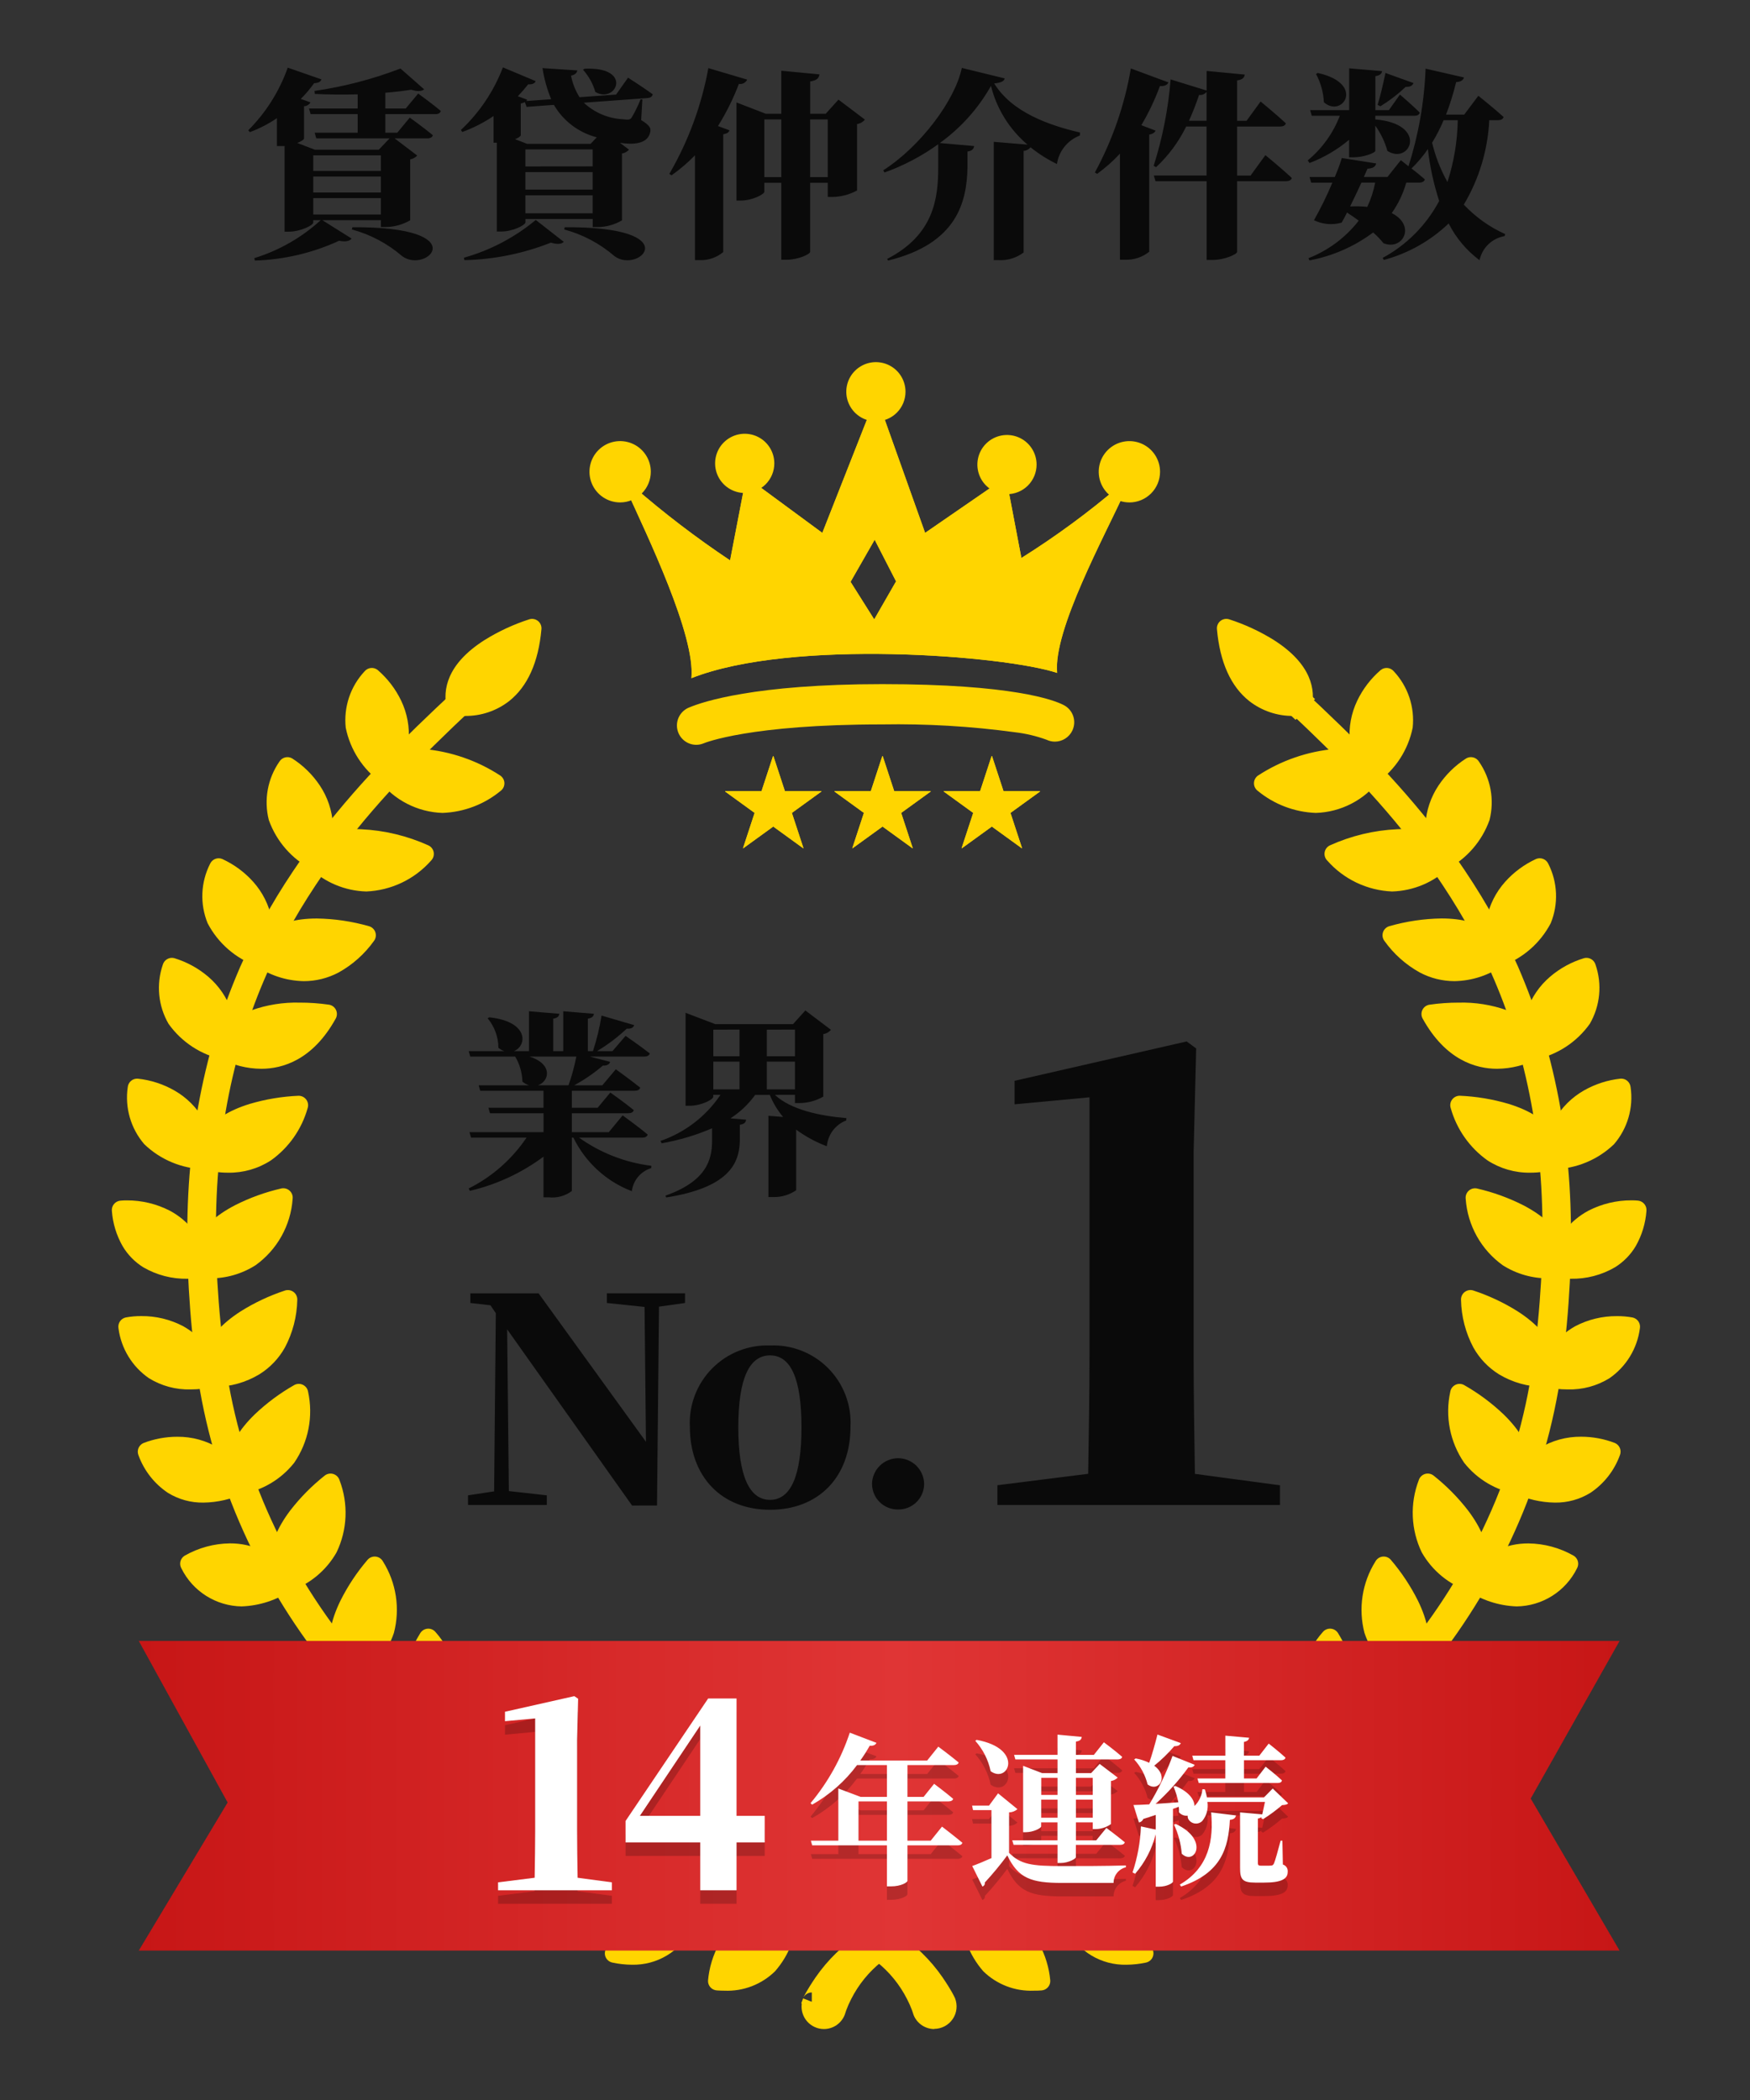 <svg fill="none" height="156" viewBox="0 0 130 156" width="130" xmlns="http://www.w3.org/2000/svg" xmlns:xlink="http://www.w3.org/1999/xlink"><rect x="0" y="0" width="130" height="156" fill="#333333" stroke="none"/><linearGradient id="a" gradientUnits="userSpaceOnUse" x1="10.31" x2="120.31" y1="133.4" y2="133.4"><stop offset="0" stop-color="#c71616"/><stop offset=".512" stop-color="#e03535"/><stop offset="1" stop-color="#c71616"/></linearGradient><mask id="b" height="156" maskUnits="userSpaceOnUse" width="130" x="0" y="0"><path d="m130 0h-130v156h130z" fill="#fff"/></mask><g mask="url(#b)"><g fill="#ffd500"><path d="m60.309 148.708c-.007.017.07-.152.2-.391s.35-.587.643-1.018c.857-1.236 1.946-2.293 3.208-3.112.429-.273.88-.51 1.349-.708l.374-.152.1-.039c.035-.014.07-.025.106-.035l.186-.057c.25-.077.5-.156.779-.229 1.089-.306 2.241-.539 3.483-.8 2.48-.48 5.277-.986 8.284-1.7.752-.174 1.514-.37 2.284-.579.382-.108.773-.219 1.152-.34s.747-.266 1.124-.422c1.57-.66 3.106-1.401 4.6-2.219 3.238-1.776 6.303-3.852 9.153-6.2 3.055-2.503 5.825-5.335 8.258-8.445 2.511-3.211 4.578-6.745 6.146-10.507 1.558-3.771 2.572-7.744 3.013-11.8.263-2.02.4-4 .5-5.988.066-1.979.06-3.937-.051-5.858-.112-1.885-.324-3.763-.635-5.625-.307-1.781-.715-3.543-1.221-5.278-.494-1.638-1.077-3.248-1.747-4.822-.642-1.465-1.357-2.897-2.144-4.29-.762-1.337-1.566-2.575-2.362-3.73-.816-1.142-1.611-2.212-2.41-3.177-1.578-1.946-3.076-3.543-4.332-4.835s-2.283-2.269-2.977-2.94-1.048-1.049-1.157-.933c-.065-.066-.102-.155-.103-.247-.001-.093.033-.182.097-.25s.15-.108.243-.113c.093-.005.183.026.254.087-.109.116.3.435 1 1.1s1.736 1.645 3.006 2.937 2.785 2.891 4.39 4.846c.811.97 1.619 2.046 2.451 3.2.811 1.165 1.632 2.413 2.411 3.763 1.686 2.908 3.028 6.003 4 9.221.523 1.757.946 3.543 1.268 5.348.326 1.887.551 3.789.674 5.7.123 1.945.139 3.925.083 5.928-.086 1.994-.215 4.039-.468 6.052-.433 4.131-1.449 8.179-3.019 12.025-1.58 3.84-3.67 7.45-6.212 10.733-2.46 3.175-5.263 6.068-8.359 8.628-2.887 2.4-5.992 4.524-9.276 6.344-1.52.857-3.098 1.606-4.723 2.242-.4.15-.794.291-1.214.411s-.806.2-1.2.291c-.795.175-1.575.33-2.338.473-3.055.561-5.85 1.057-8.279 1.681-1.127.273-2.24.604-3.333.993-.898.304-1.742.749-2.5 1.318-1.022.812-1.856 1.836-2.446 3-.156.299-.293.608-.409.925-.077.215-.093.287-.1.3-.094.239-.279.43-.515.532-.235.102-.502.107-.74.013s-.43-.279-.532-.515c-.102-.235-.107-.501-.013-.74"/><path d="m61.208 150.729c-.237 0-.47-.051-.686-.149-.216-.097-.408-.24-.564-.417-.156-.178-.273-.387-.342-.614-.069-.226-.089-.464-.059-.699l-.032-.046.123-.323.009-.023v-.009l.648.256v-.694c-.13 0-.256.036-.367.105-.11.068-.199.165-.257.281v-.008c.025-.052.1-.209.218-.414s.333-.567.674-1.067l.008-.011c.906-1.312 2.062-2.433 3.4-3.3l.008-.005c.462-.294.948-.549 1.452-.761l.473-.192c.048-.02.098-.037.148-.051h.016l.211-.065c.244-.076.5-.154.776-.228 1.042-.292 2.134-.519 3.29-.758l.244-.05 1.307-.251c2.1-.4 4.474-.855 6.949-1.442.672-.155 1.409-.342 2.255-.571.346-.1.747-.212 1.124-.331.313-.1.673-.238 1.071-.4 1.547-.651 3.059-1.381 4.531-2.187 3.204-1.754 6.235-3.806 9.054-6.128 3.015-2.469 5.749-5.264 8.15-8.334 2.473-3.161 4.508-6.642 6.05-10.347 1.534-3.708 2.532-7.616 2.964-11.605v-.013c.285-2.19.412-4.317.49-5.926.07-2.1.053-4-.05-5.786-.109-1.859-.318-3.712-.626-5.549-.302-1.754-.703-3.49-1.2-5.2-.925-3.128-2.211-6.138-3.83-8.969-.66-1.157-1.42-2.358-2.326-3.673-.95-1.329-1.683-2.3-2.376-3.133v-.005c-1.62-2-3.144-3.608-4.29-4.788-1.079-1.108-1.993-1.991-2.661-2.635l-.3-.286c-.153-.143-.288-.272-.407-.387l-.156-.149-.079.084-.511-.478c-.101-.095-.183-.209-.241-.335-.058-.126-.089-.263-.094-.402-.005-.139.018-.277.067-.407.049-.13.123-.249.217-.351.095-.101.209-.183.335-.241.126-.058.263-.089.402-.094s.277.018.407.067c.13.049.249.123.351.217l.511.478-.082.088.155.144c.125.116.267.247.424.4l.277.265c.686.654 1.625 1.55 2.745 2.689 1.178 1.2 2.746 2.84 4.43 4.89.727.87 1.491 1.867 2.479 3.233l.007.01c.964 1.385 1.741 2.6 2.443 3.814.817 1.428 1.561 2.897 2.229 4.4v.005c.698 1.617 1.307 3.272 1.825 4.956.53 1.783.959 3.594 1.286 5.425.33 1.911.559 3.838.684 5.773v.006c.118 1.855.145 3.815.085 5.992v.011c-.066 1.527-.186 3.82-.472 6.1-.436 4.191-1.467 8.299-3.061 12.2-1.6 3.898-3.72 7.562-6.3 10.894-2.491 3.216-5.33 6.146-8.465 8.738-2.92 2.428-6.062 4.577-9.384 6.418-1.548.875-3.157 1.638-4.814 2.284-.365.137-.8.295-1.269.429h-.015c-.425.112-.832.206-1.225.3h-.007c-.716.158-1.488.314-2.36.477l-.771.141c-2.706.5-5.262.964-7.463 1.53h-.007c-1.103.266-2.19.59-3.259.97-.83.278-1.61.686-2.31 1.211-.944.752-1.715 1.7-2.26 2.777-.141.271-.265.551-.37.838-.047.132-.066.2-.077.231-.009.034-.02.067-.033.1-.121.311-.333.579-.608.768s-.602.29-.936.291zm-.256-1.745c-.026.066-.024.14.005.205s.082.116.148.142.14.024.205-.005c.065-.028.116-.082.142-.148.015-.05.043-.143.1-.3v-.006c.126-.344.275-.68.444-1.005v-.006c.38-.734.845-1.42 1.385-2.045-.619.564-1.174 1.195-1.653 1.882-.312.459-.5.777-.61.964-.081.151-.14.269-.166.323z"/><path d="m72.084 142.048s-1.706-5.075 4.178-6.908c0 0-.289 6.791-4.178 6.908z"/><path d="m72.083 142.747c-.146 0-.289-.046-.407-.132-.119-.085-.208-.206-.255-.344-.449-1.507-.322-3.128.355-4.547.453-.805 1.067-1.509 1.802-2.068.736-.559 1.578-.962 2.475-1.183.107-.033.221-.04.331-.02.11.02.214.066.303.135.089.068.16.157.207.259.047.102.069.214.064.326-.074 1.222-.297 2.431-.665 3.6-1.049 3.216-2.858 3.939-4.191 3.979zm3.368-6.553c-1.034.422-1.892 1.187-2.43 2.166-.435.903-.575 1.92-.4 2.907 1.01-.28 1.8-1.255 2.339-2.909.225-.706.39-1.43.491-2.164z"/><path d="m72.082 142.048s-.086 5.5 5.244 5.117c-.083-1.352-.665-2.625-1.635-3.571-.969-.945-2.256-1.497-3.609-1.546z"/><path d="m76.808 147.879c-.692.03-1.384-.082-2.031-.33-.647-.248-1.237-.626-1.732-1.111-1.065-1.219-1.654-2.781-1.66-4.4.002-.094.022-.187.061-.274.038-.086.094-.163.163-.227.069-.064.15-.114.239-.146.089-.032.183-.046.277-.04 1.036.011 2.05.298 2.938.83.889.532 1.62 1.29 2.119 2.198.466.848.751 1.784.838 2.748.009.183-.053.362-.174.499s-.291.222-.474.235c-.19.018-.38.018-.565.018zm-3.955-5.038c.121.976.537 1.891 1.194 2.623.662.639 1.542 1 2.462 1.01-.12-.512-.311-1.004-.567-1.463-.317-.572-.759-1.064-1.295-1.44-.535-.375-1.149-.624-1.794-.727z"/><path d="m79.105 140.747s-2.374-4.8 3.209-7.408c0 0 .629 6.767-3.209 7.408z"/><path d="m79.105 141.445c-.13 0-.258-.037-.368-.106-.111-.068-.2-.167-.258-.283-.648-1.433-.741-3.056-.261-4.553.341-.859.853-1.64 1.507-2.293.654-.654 1.434-1.167 2.293-1.507.102-.047.213-.07.325-.065s.221.036.318.092.18.134.24.228.098.201.109.313c.091 1.22.033 2.447-.174 3.654-.606 3.328-2.3 4.288-3.616 4.508-.038.007-.076.011-.115.012zm2.548-6.954c-.968.557-1.716 1.431-2.117 2.474-.309.953-.312 1.979-.006 2.934.968-.415 1.616-1.5 1.93-3.223.126-.722.19-1.453.193-2.185z"/><path d="m79.105 140.751s.657 5.462 5.886 4.363c-.264-1.328-1.013-2.511-2.101-3.317-1.088-.807-2.437-1.18-3.785-1.046z"/><path d="m83.669 145.952c-.904.02-1.795-.214-2.573-.675-.778-.461-1.411-1.131-1.827-1.934-.435-.78-.726-1.632-.86-2.515-.011-.094-.003-.189.023-.279.027-.091.071-.175.131-.248.06-.073.134-.133.217-.176.084-.044.175-.07.269-.077.2-.015.409-.023.606-.023.964-.031 1.919.181 2.78.616s1.598 1.079 2.144 1.873c.521.742.893 1.579 1.095 2.463.034.18-.004.366-.105.518-.102.152-.259.259-.438.297-.481.103-.971.157-1.463.16zm-3.695-4.522c.129.439.307.861.533 1.259.298.576.753 1.057 1.312 1.387s1.2.496 1.849.479c.133 0 .273-.006.418-.018-.171-.446-.398-.869-.674-1.258-.388-.556-.901-1.013-1.498-1.334s-1.262-.497-1.939-.513z"/><path d="m86.157 138.432s-3.111-4.357 1.983-7.826c0 0 1.7 6.58-1.983 7.826z"/><path d="m86.157 139.13c-.111 0-.221-.027-.32-.078-.099-.051-.184-.125-.249-.215-.868-1.311-1.219-2.898-.985-4.453.199-.902.581-1.754 1.122-2.503s1.229-1.38 2.022-1.853c.092-.063.199-.103.31-.116s.224 0 .329.039.199.103.274.186.129.183.158.291c.285 1.19.424 2.41.413 3.634-.066 3.383-1.586 4.6-2.849 5.028-.072.025-.148.039-.224.04zm1.515-7.28c-.866.705-1.464 1.687-1.693 2.78-.154.991.008 2.006.463 2.9.884-.562 1.351-1.724 1.39-3.465.01-.74-.044-1.48-.161-2.211z"/><path d="m86.157 138.431s1.521 5.286 6.507 3.366c-.473-1.269-1.401-2.316-2.604-2.939-1.203-.622-2.594-.774-3.903-.427z"/><path d="m90.604 142.917c-.801-.005-1.589-.207-2.294-.587-.706-.379-1.307-.926-1.753-1.592-.468-.643-.83-1.356-1.072-2.112-.026-.091-.033-.186-.022-.279.012-.094.042-.184.09-.266.048-.081.111-.153.186-.209.076-.056.162-.097.254-.119.556-.137 1.127-.208 1.7-.212.834-.005 1.659.173 2.417.522.758.348 1.43.859 1.969 1.495.523.591.942 1.268 1.238 2 .062.172.055.362-.021.528-.076.167-.214.297-.385.363-.734.296-1.516.454-2.307.468zm-3.48-3.947c.164.342.359.668.584.974.317.48.748.875 1.253 1.15.506.274 1.071.42 1.647.425.363-.003.725-.05 1.077-.14-.194-.333-.421-.645-.677-.933-.407-.478-.914-.861-1.485-1.122-.571-.26-1.193-.392-1.821-.386-.193-.001-.386.009-.578.029z"/><path d="m93.011 134.562s-3.641-3.925.97-8.015c0 0 2.527 6.31-.97 8.015z"/><path d="m93.011 135.26c-.096 0-.191-.02-.279-.059-.088-.038-.167-.095-.233-.165-1.029-1.19-1.579-2.719-1.545-4.291.083-.92.352-1.814.793-2.626s1.043-1.526 1.77-2.096c.084-.074.184-.127.293-.154.109-.027.222-.028.331-.002.109.025.21.077.295.15s.151.165.193.269c.434 1.144.727 2.337.872 3.552.366 3.364-.986 4.766-2.185 5.35-.095.047-.199.071-.305.072zm.664-7.42c-.77.81-1.238 1.86-1.326 2.974-.026 1.002.264 1.987.829 2.815.81-.673 1.124-1.893.934-3.638-.085-.727-.232-1.445-.438-2.147z"/><path d="m93.01 134.561s2.181 5.05 6.883 2.509c-.631-1.198-1.685-2.119-2.957-2.583-1.272-.463-2.672-.437-3.926.074z"/><path d="m97.362 138.484c-.73-.015-1.448-.188-2.105-.506-.657-.319-1.237-.776-1.701-1.34-.481-.539-.88-1.146-1.186-1.8-.037-.087-.057-.18-.057-.274-0-.095.018-.188.055-.275s.091-.165.158-.231c.068-.065.148-.116.236-.15.777-.306 1.603-.468 2.438-.477 1.506.01 2.949.609 4.02 1.667.516.482.954 1.041 1.3 1.657.084.163.1.351.046.526s-.174.322-.335.409c-.875.5-1.862.773-2.87.794zm-3.323-3.512c.175.27.371.526.586.765.332.409.748.742 1.22.975.472.233.99.361 1.517.375.515-.008 1.023-.112 1.5-.306-.194-.25-.407-.484-.639-.7-.806-.795-1.892-1.243-3.024-1.249-.391.001-.78.048-1.16.14z"/><path d="m99.307 129.74s-4.294-3.2-.505-8.057c0 0 3.634 5.745.505 8.057z"/><path d="m99.307 130.44c-.15 0-.296-.049-.417-.138-1.228-.983-2.047-2.386-2.3-3.938-.086-.92.016-1.848.302-2.727.286-.879.748-1.69 1.359-2.383.069-.088.158-.159.26-.205.102-.047.213-.068.325-.063.112.006.221.038.318.094.097.057.179.135.239.23.634 1.046 1.138 2.166 1.5 3.334.972 3.241-.1 4.866-1.174 5.658-.119.088-.264.137-.412.138zm-.571-7.429c-.606.932-.875 2.043-.764 3.15.158.993.624 1.911 1.331 2.626.672-.809.758-2.066.254-3.745-.216-.699-.491-1.378-.821-2.031z"/><path d="m99.307 129.74s3.065 4.568 7.225 1.214c-.839-1.064-2.043-1.777-3.378-2.001-1.336-.225-2.707.056-3.847.787z"/><path d="m103.456 132.883c-2.849 0-4.654-2.641-4.729-2.753-.052-.079-.088-.167-.106-.259-.017-.093-.016-.188.004-.28s.059-.18.114-.256c.055-.077.124-.142.205-.191.997-.639 2.153-.989 3.337-1.009.924.037 1.829.269 2.656.682.827.412 1.558.994 2.144 1.709.112.145.162.327.141.509s-.113.348-.255.463c-.974.855-2.215 1.344-3.511 1.385zm-3.062-2.926c.384.444.853.808 1.378 1.071.526.262 1.098.418 1.684.458.716-.017 1.412-.235 2.01-.628-.866-.813-1.998-1.284-3.185-1.325-.652.007-1.294.151-1.887.424z"/><path d="m104.587 124.198s-4.753-2.461-1.8-7.87c0 0 4.513 5.082 1.8 7.87z"/><path d="m104.587 124.896c-.112 0-.222-.027-.321-.078-1.37-.772-2.405-2.024-2.905-3.515-.234-.894-.282-1.826-.142-2.74.14-.913.465-1.788.956-2.571.054-.098.131-.182.224-.245.093-.062.199-.101.311-.114.111-.012.224.002.328.042.105.04.198.104.273.188.796.929 1.475 1.953 2.023 3.047 1.482 3.041.685 4.818-.245 5.774-.065.067-.143.12-.229.157-.087.036-.179.055-.273.055zm-1.65-7.248c-.447 1.018-.534 2.158-.245 3.232.316.955.924 1.788 1.738 2.38.532-.907.414-2.161-.354-3.737-.326-.656-.707-1.283-1.139-1.875z"/><path d="m104.587 124.198s3.762 4.013 7.327.031c-.999-.914-2.303-1.424-3.657-1.43-1.355-.005-2.663.493-3.67 1.399z"/><path d="m108.448 126.69c-1.656-.105-3.214-.823-4.37-2.014-.064-.069-.114-.15-.146-.239s-.046-.183-.041-.277.029-.186.071-.271c.041-.084.1-.16.171-.221 1.098-1.009 2.529-1.581 4.02-1.607 1.562.046 3.059.631 4.238 1.657.134.125.213.297.222.48.008.182-.055.361-.177.498-.48.602-1.085 1.092-1.774 1.437-.689.344-1.444.534-2.214.557zm-2.753-2.454c.783.634 1.747 1.004 2.753 1.056.894-.022 1.749-.373 2.4-.987-.801-.529-1.734-.822-2.694-.847-.879.01-1.734.281-2.459.778z"/><path d="m109.343 117.541s-5.139-1.5-3.278-7.378c0 0 5.406 4.121 3.278 7.378z"/><path d="m109.343 118.239c-.068 0-.135-.009-.2-.028-1.493-.494-2.75-1.525-3.527-2.892-.401-.832-.627-1.738-.665-2.661s.113-1.844.444-2.706c.034-.107.093-.204.173-.283.079-.079.176-.138.283-.172s.22-.041.33-.022c.111.019.215.064.304.132.96.759 1.823 1.632 2.571 2.6 2.039 2.7 1.6 4.6.868 5.714-.063.097-.149.176-.25.232-.102.055-.215.085-.331.086zm-2.874-6.814c-.243 1.085-.109 2.22.38 3.218.495.876 1.251 1.576 2.164 2 .348-.993-.008-2.2-1.065-3.6-.446-.58-.941-1.121-1.479-1.618z"/><path d="m109.343 117.541s4.463 3.215 7.2-1.376c-1.156-.707-2.535-.957-3.866-.703-1.331.255-2.52.996-3.334 2.079z"/><path d="m112.67 119.334c-1.336-.048-2.631-.473-3.736-1.226-.076-.055-.141-.126-.19-.206-.048-.081-.08-.171-.093-.264-.013-.094-.007-.189.017-.28.025-.091.068-.176.126-.25.626-.822 1.436-1.485 2.365-1.935.744-.346 1.555-.524 2.376-.52 1.184.014 2.345.33 3.373.918.155.097.266.25.31.428.043.178.015.365-.078.523-.415.834-1.052 1.537-1.841 2.033-.788.496-1.698.765-2.629.779zm-2.234-1.968c.693.354 1.456.549 2.234.571.557-.005 1.105-.144 1.598-.403.493-.26.917-.634 1.237-1.09-.627-.252-1.295-.385-1.971-.393-.578.001-1.15.117-1.682.343s-1.014.556-1.416.971z"/><path d="m112.785 110.294s-5.308-.7-4.363-6.793c0 0 5.969 3.249 4.363 6.793z"/><path d="m112.786 110.992c-.031 0-.062-.002-.092-.006-1.551-.261-2.95-1.088-3.926-2.321-.523-.762-.885-1.622-1.063-2.529-.178-.906-.168-1.839.028-2.742.017-.111.061-.216.127-.306.067-.09.154-.163.254-.213.101-.05.212-.075.324-.073.112.003.221.031.32.085 1.064.604 2.05 1.336 2.937 2.18 2.426 2.358 2.279 4.3 1.728 5.515-.056.122-.145.226-.258.298-.113.073-.245.112-.379.112zm-3.774-6.3c-.076 1.114.232 2.221.874 3.135.619.788 1.471 1.362 2.434 1.641.194-1.03-.337-2.165-1.582-3.382-.534-.513-1.112-.98-1.726-1.394z"/><path d="m112.79 110.294s4.9 2.5 6.9-2.457c-1.25-.52-2.649-.557-3.924-.103s-2.336 1.367-2.976 2.56z"/><path d="m115.505 111.622c-1.051-.016-2.086-.257-3.036-.706-.084-.043-.158-.103-.219-.175-.06-.072-.105-.156-.133-.247-.027-.09-.035-.185-.025-.279.01-.093.04-.184.086-.266.489-.977 1.243-1.797 2.175-2.367.933-.569 2.006-.865 3.099-.854.859-.001 1.71.157 2.511.466.167.072.3.206.369.374.07.168.072.357.005.526-.413 1.143-1.18 2.124-2.19 2.8-.793.49-1.71.742-2.642.728zm-1.666-1.668c.538.172 1.1.264 1.665.271.669.014 1.328-.163 1.9-.511.551-.363 1.001-.86 1.308-1.444-.413-.094-.835-.143-1.259-.144-.706-.014-1.405.145-2.035.463-.63.319-1.172.788-1.579 1.365z"/><path d="m114.852 102.324s-5.342.361-5.622-5.794c0 0 6.5 2 5.622 5.794z"/><path d="m114.687 103.027c-1.178-.006-2.333-.33-3.342-.939-.788-.491-1.439-1.174-1.892-1.984-.581-1.092-.896-2.306-.921-3.542-.005-.111.017-.222.064-.324s.118-.19.206-.258.191-.115.3-.136c.11-.021.223-.015.33.017 1.163.382 2.275.904 3.311 1.555 2.845 1.831 3.086 3.764 2.786 5.063-.034.146-.114.277-.228.374-.114.098-.256.156-.406.166-.01.002-.085.007-.208.007zm-4.644-5.446c.078.669.301 1.313.653 1.886.353.574.826 1.063 1.388 1.435.654.392 1.388.631 2.148.7-.015-1.047-.76-2.053-2.221-3-.626-.396-1.284-.738-1.968-1.021z"/><path d="m114.852 102.324s5.3 1.478 6.28-3.774c-1.329-.263-2.707-.022-3.868.675s-2.021 1.802-2.412 3.099z"/><path d="m116.464 103.215c-.607.002-1.211-.071-1.8-.217-.091-.026-.175-.069-.249-.128-.073-.059-.134-.133-.178-.216-.045-.083-.072-.174-.08-.268-.009-.094.002-.189.031-.278.435-1.52 1.45-2.808 2.825-3.587.959-.503 2.028-.761 3.111-.751.385-.003.77.03 1.149.1.179.037.337.143.439.295.102.152.14.338.107.518-.097.741-.349 1.452-.738 2.089-.389.638-.908 1.186-1.522 1.611-.929.573-2.004.862-3.095.832zm-.647-1.431c.215.022.431.034.647.034.821.027 1.633-.185 2.335-.611.712-.486 1.229-1.208 1.46-2.039h-.134c-.849-.01-1.688.189-2.442.581-.824.46-1.479 1.173-1.867 2.034z"/><path d="m115.705 94.224s-5.286.852-6.131-5.252c0 0 6.652 1.4 6.131 5.252z"/><path d="m115.051 94.963c-1.208.014-2.395-.323-3.415-.971-.793-.568-1.451-1.304-1.927-2.155-.476-.851-.759-1.797-.828-2.769-.015-.111-.003-.224.034-.33.038-.105.1-.201.182-.277s.181-.132.289-.162.221-.034.331-.011c1.193.273 2.348.691 3.44 1.244 3 1.561 3.419 3.464 3.24 4.785-.02.149-.087.288-.191.396-.105.108-.242.179-.39.204-.254.034-.509.05-.765.046zm-4.571-5.019c.259 1.167.945 2.194 1.923 2.88.785.489 1.693.746 2.618.742-.111-1.041-.945-1.975-2.487-2.782-.659-.338-1.347-.619-2.054-.84z"/><path d="m115.705 94.224s5.412.985 5.906-4.336c-1.347-.14-2.698.227-3.79 1.028-1.091.801-1.846 1.981-2.116 3.308z"/><path d="m116.687 94.994c-.37.003-.74-.025-1.106-.083-.093-.017-.181-.053-.26-.105-.078-.052-.146-.119-.198-.198s-.087-.167-.104-.26c-.017-.093-.015-.188.006-.28.201-.957.611-1.858 1.2-2.639.483-.621 1.092-1.132 1.787-1.5.983-.503 2.073-.764 3.177-.761.167-.001.334.006.5.022.182.021.348.112.464.254.115.142.171.323.154.505-.066.922-.338 1.817-.795 2.62-.378.638-.905 1.176-1.535 1.568-.997.583-2.135.879-3.29.857zm-.069-1.4c.916.033 1.823-.189 2.62-.641.409-.267.759-.616 1.027-1.024.269-.408.451-.867.534-1.348-.742.046-1.466.245-2.127.584-.968.521-1.702 1.39-2.054 2.431z"/><path d="m115.41 86.157s-5.045 1.792-6.979-4.059c0 0 6.8.173 6.979 4.059z"/><path d="m113.673 87.114c-1.124.017-2.228-.301-3.172-.912-1.329-.944-2.293-2.316-2.733-3.885-.035-.106-.044-.22-.026-.33s.062-.215.129-.305c.067-.09.154-.163.255-.212.1-.049.211-.074.323-.071 1.223.052 2.434.254 3.608.6 3.234.994 3.988 2.79 4.051 4.122.007.15-.035.297-.118.422-.084.124-.205.219-.346.269-.637.203-1.302.305-1.971.302zm-4.175-4.224c.381.863.993 1.605 1.769 2.143.717.461 1.554.699 2.406.684.317-0.0.634-.029.946-.084-.3-1.009-1.3-1.779-2.973-2.294-.702-.21-1.421-.36-2.148-.449z"/><path d="m115.41 86.157s5.5-.009 5.025-5.331c-1.35.106-2.612.711-3.541 1.696s-1.458 2.281-1.484 3.635z"/><path d="m115.41 86.856c-.094 0-.188-.019-.275-.056-.087-.037-.165-.091-.23-.159-.066-.068-.117-.149-.15-.237-.034-.088-.049-.182-.045-.277-.007-1.037.262-2.057.779-2.955.517-.899 1.263-1.644 2.163-2.159.84-.481 1.771-.782 2.733-.885.183-.013.363.047.502.166s.226.287.243.469c.11.753.057 1.52-.155 2.251s-.579 1.407-1.075 1.984c-1.209 1.163-2.813 1.827-4.491 1.857zm4.352-5.2c-.509.129-.998.328-1.452.592-.567.326-1.052.777-1.418 1.319-.367.542-.606 1.159-.698 1.807 1.014-.14 1.955-.604 2.682-1.324.575-.664.891-1.514.888-2.393z"/><path d="m113.901 78.023s-4.626 2.695-7.609-2.7c0 0 6.709-1.088 7.609 2.7z"/><path d="m111.217 79.395c-1.584 0-3.83-.647-5.536-3.731-.054-.098-.084-.208-.086-.32-.003-.112.021-.223.07-.324.049-.101.121-.188.211-.255s.195-.111.305-.129c.724-.105 1.454-.157 2.185-.156 1.217-.031 2.429.161 3.576.567.641.209 1.219.576 1.681 1.067.461.491.791 1.091.959 1.744.034.146.021.299-.038.436s-.161.253-.29.329c-.935.498-1.977.763-3.037.771zm-3.73-3.489c.401.629.951 1.149 1.602 1.514.651.365 1.382.563 2.128.577.62-.006 1.233-.123 1.812-.345-.348-.619-.917-1.083-1.593-1.3-.987-.34-2.027-.5-3.07-.472-.319 0-.616.01-.879.026z"/><path d="m113.902 78.023s5.4-1.026 3.952-6.169c-1.307.354-2.436 1.182-3.166 2.322-.731 1.14-1.011 2.512-.786 3.847z"/><path d="m113.901 78.722c-.168-0-.331-.061-.458-.171s-.21-.262-.234-.429c-.199-1.018-.123-2.07.218-3.048.342-.979.938-1.849 1.727-2.522.737-.628 1.595-1.096 2.522-1.375.177-.046.365-.021.524.07s.276.24.326.416c.247.72.338 1.484.264 2.241-.073.757-.308 1.49-.689 2.149-.973 1.367-2.426 2.316-4.069 2.656-.043.009-.087.013-.131.013zm3.446-5.927c-.476.221-.92.507-1.317.85-.496.426-.89.959-1.149 1.559-.26.6-.38 1.252-.351 1.905.971-.326 1.81-.957 2.391-1.8.441-.759.592-1.652.426-2.514z"/><path d="m111.305 71.104s-4.214 3.3-7.906-1.631c0 0 6.5-1.994 7.906 1.631z"/><path d="m108.051 72.886c-.901-.001-1.788-.222-2.583-.645-1.04-.577-1.938-1.379-2.628-2.348-.067-.09-.111-.194-.13-.305-.018-.111-.009-.224.026-.33.034-.106.094-.203.174-.282.08-.079.177-.137.284-.17 1.265-.364 2.573-.558 3.889-.578 3.186 0 4.409 1.427 4.874 2.624.053.139.061.292.021.436-.039.144-.124.272-.241.364-1.073.779-2.36 1.21-3.686 1.234zm-3.389-3c.424.486.944.88 1.527 1.155s1.217.427 1.862.445c.82-.013 1.623-.229 2.339-.628-.575-.82-1.684-1.235-3.307-1.235-.814.01-1.624.098-2.421.263z"/><path d="m111.306 71.104s5.213-1.754 3.072-6.65c-1.246.529-2.251 1.503-2.819 2.732-.568 1.229-.658 2.626-.253 3.918z"/><path d="m111.307 71.804c-.151-0-.299-.05-.42-.141-.121-.091-.209-.219-.251-.364-.336-.981-.405-2.033-.2-3.049s.676-1.96 1.366-2.734c.644-.723 1.43-1.304 2.31-1.707.169-.07.359-.071.528-.003.17.068.306.2.38.367.343.679.537 1.423.568 2.184s-.102 1.518-.389 2.222c-.777 1.487-2.088 2.625-3.669 3.186-.072.025-.147.037-.223.038zm2.7-6.347c-.442.284-.842.628-1.189 1.022-.434.489-.751 1.071-.926 1.701-.176.63-.206 1.291-.088 1.934.917-.454 1.662-1.194 2.123-2.107.334-.812.362-1.718.08-2.55z"/><path d="m107.146 63.955s-3.717 3.853-8.056-.523c0 0 6.159-2.874 8.056.523z"/><path d="m103.413 66.224c-.917-.038-1.817-.261-2.646-.656-.828-.395-1.568-.955-2.174-1.644-.079-.08-.137-.177-.17-.284-.033-.107-.04-.22-.021-.33s.065-.214.133-.303c.068-.089.156-.16.258-.208 1.578-.713 3.277-1.121 5.007-1.2.78-.058 1.562.099 2.259.455s1.284.896 1.695 1.561c.073.131.102.282.083.431-.02.149-.086.287-.19.395-1.139 1.102-2.649 1.738-4.234 1.783zm-3.02-2.559c.846.718 1.911 1.127 3.02 1.159 1.011-.027 1.988-.372 2.792-.987-.318-.302-.696-.532-1.11-.677-.414-.145-.853-.201-1.29-.164-1.166.039-2.318.265-3.412.669z"/><path d="m107.146 63.955s4.92-2.459 2.123-7.012c-1.161.697-2.022 1.8-2.414 3.096-.393 1.296-.289 2.692.291 3.916z"/><path d="m107.145 64.654c-.135-0-.267-.039-.38-.113-.113-.073-.203-.178-.258-.301-.468-.925-.682-1.958-.62-2.993.063-1.035.399-2.034.975-2.897.538-.805 1.236-1.489 2.052-2.01.158-.093.346-.12.523-.076.178.044.331.156.427.312.434.625.729 1.335.865 2.084.136.749.109 1.518-.078 2.255-.564 1.581-1.704 2.889-3.193 3.664-.097.049-.204.074-.313.074zm1.891-6.667c-.398.342-.747.739-1.036 1.177-.362.545-.595 1.165-.681 1.813-.087.648-.025 1.308.181 1.928.845-.577 1.481-1.412 1.811-2.381.218-.851.12-1.752-.275-2.537z"/><path d="m101.899 57.558s-3.133 4.342-8.05.627c0 0 5.689-3.72 8.05-.627z"/><path d="m97.752 60.389c-1.583-.057-3.103-.635-4.324-1.644-.089-.068-.161-.156-.209-.257s-.071-.212-.067-.324c.004-.112.035-.221.089-.319.055-.098.132-.181.226-.242 1.716-1.116 3.68-1.793 5.72-1.97.625-.032 1.249.088 1.818.349s1.067.656 1.45 1.151c.091.119.141.265.143.415.002.15-.044.297-.132.418-.558.727-1.27 1.322-2.085 1.741-.815.419-1.713.652-2.629.682zm-2.575-2.157c.777.474 1.665.736 2.575.759 1.21-.037 2.358-.545 3.2-1.415-.505-.383-1.129-.577-1.763-.546-1.41.098-2.78.509-4.012 1.202z"/><path d="m101.899 57.56s4.52-3.133 1.1-7.242c-1.05.855-1.744 2.07-1.947 3.409-.204 1.339.098 2.705.847 3.833z"/><path d="m101.899 58.259c-.118-0-.234-.03-.337-.087-.104-.057-.191-.139-.254-.239-.595-.849-.954-1.841-1.039-2.874-.086-1.033.105-2.071.553-3.006.418-.873 1.013-1.65 1.746-2.281.143-.114.325-.167.507-.149s.35.108.467.249c.519.556.913 1.218 1.155 1.94.241.722.325 1.487.245 2.244-.333 1.644-1.276 3.102-2.639 4.08-.119.082-.26.124-.404.123zm1.023-6.874c-.346.395-.635.837-.859 1.312-.281.591-.424 1.237-.418 1.891.006.654.161 1.298.453 1.883.754-.691 1.264-1.608 1.454-2.613.096-.874-.128-1.752-.63-2.474z"/><path d="m96.753 52.434s-5.053.994-5.656-5.763c0 0 6.507 1.966 5.656 5.763z"/><path d="m96.081 53.184c-1.184.014-2.338-.374-3.274-1.1-1.377-1.088-2.187-2.889-2.406-5.351-.01-.114.008-.229.053-.334.045-.105.114-.198.203-.27.089-.072.194-.121.306-.143.112-.022.228-.016.338.017 1.165.375 2.28.891 3.32 1.537 2.856 1.815 3.107 3.747 2.816 5.048-.03.132-.097.253-.194.348s-.22.159-.353.185c-.267.046-.538.067-.809.064zm-4.133-5.452c.679 3.5 2.832 4.055 4.133 4.055h.048c.01-1.072-.74-2.1-2.239-3.054-.618-.388-1.268-.722-1.942-1.001z"/><path d="m70.311 148.708c.007.017-.07-.152-.2-.391s-.35-.587-.643-1.018c-.857-1.236-1.946-2.293-3.208-3.112-.429-.273-.88-.51-1.349-.708l-.374-.152-.1-.039c-.035-.014-.07-.025-.106-.035l-.186-.057c-.25-.077-.5-.156-.779-.229-1.089-.306-2.241-.539-3.483-.8-2.48-.48-5.277-.986-8.284-1.7-.752-.174-1.514-.37-2.284-.579-.382-.108-.773-.219-1.152-.34s-.747-.266-1.124-.422c-1.57-.66-3.106-1.401-4.6-2.219-3.238-1.776-6.303-3.852-9.153-6.2-3.055-2.503-5.825-5.335-8.258-8.445-2.511-3.211-4.578-6.745-6.146-10.507-1.558-3.771-2.572-7.744-3.013-11.8-.263-2.02-.4-4-.5-5.988-.066-1.979-.06-3.937.051-5.858.112-1.885.324-3.763.635-5.625.307-1.781.715-3.543 1.221-5.278.494-1.638 1.077-3.248 1.747-4.822.642-1.465 1.357-2.897 2.144-4.29.762-1.337 1.566-2.575 2.362-3.73.816-1.142 1.611-2.212 2.41-3.177 1.579-1.946 3.076-3.543 4.332-4.835s2.282-2.269 2.977-2.94 1.048-1.049 1.157-.933c.037-.032.067-.07.088-.114.021-.043.034-.091.036-.139s-.005-.097-.021-.142c-.017-.045-.042-.087-.075-.122-.033-.035-.073-.064-.117-.083-.044-.019-.092-.03-.14-.031-.048-.001-.096.009-.141.027-.045.018-.085.046-.119.08.109.116-.3.435-1 1.1s-1.736 1.645-3.006 2.937-2.785 2.891-4.39 4.846c-.81.97-1.619 2.046-2.451 3.2-.811 1.165-1.632 2.413-2.411 3.763-1.686 2.909-3.028 6.003-4 9.221-.521 1.759-.942 3.546-1.261 5.353-.326 1.887-.551 3.789-.674 5.7-.123 1.945-.139 3.925-.083 5.928.085 1.994.215 4.039.468 6.052.431 4.129 1.445 8.176 3.012 12.02 1.58 3.84 3.67 7.45 6.212 10.733 2.46 3.175 5.263 6.068 8.359 8.628 2.887 2.4 5.992 4.524 9.276 6.344 1.52.857 3.098 1.606 4.723 2.242.4.15.794.291 1.215.411s.806.2 1.2.291c.795.175 1.575.33 2.338.473 3.055.561 5.85 1.057 8.279 1.681 1.127.273 2.24.604 3.333.993.898.304 1.742.749 2.5 1.318 1.022.812 1.856 1.836 2.446 3 .156.299.293.608.409.925.077.215.093.287.1.3.094.239.279.43.515.532.235.102.502.107.74.013s.43-.279.532-.515c.102-.235.107-.501.013-.74"/><path d="m69.412 150.729c-.333.001-.659-.099-.935-.285-.276-.187-.489-.453-.612-.763-.013-.033-.023-.066-.032-.1-.01-.035-.029-.1-.077-.231-.106-.287-.23-.567-.371-.838-.544-1.077-1.315-2.024-2.258-2.776-.7-.525-1.48-.934-2.309-1.212-1.069-.381-2.158-.705-3.261-.971h-.007c-2.2-.566-4.757-1.034-7.463-1.53l-.768-.141c-.874-.164-1.646-.32-2.362-.478h-.007c-.393-.091-.8-.184-1.225-.3h-.015c-.468-.134-.9-.292-1.268-.428-1.657-.646-3.266-1.41-4.815-2.285-3.322-1.841-6.465-3.99-9.385-6.418-3.135-2.592-5.975-5.523-8.466-8.739-2.582-3.331-4.702-6.996-6.304-10.894-1.594-3.901-2.624-8.009-3.06-12.2-.219-1.746-.369-3.686-.472-6.1v-.01c-.061-2.176-.033-4.136.085-5.992v-.006c.125-1.935.354-3.861.684-5.772.327-1.831.756-3.643 1.286-5.426.518-1.684 1.127-3.338 1.825-4.956v-.005c.668-1.503 1.412-2.972 2.229-4.4.7-1.217 1.479-2.429 2.443-3.814l.007-.01c.984-1.362 1.749-2.359 2.479-3.233 1.683-2.05 3.251-3.69 4.429-4.89 1.125-1.149 2.065-2.049 2.75-2.699l.277-.264c.159-.151.3-.282.426-.4s.288-.267.381-.361c.031-.133.101-.255.2-.349.205-.191.477-.294.758-.284.28.009.545.13.737.335.192.205.294.477.284.758-.009.28-.13.545-.335.737-.099.093-.223.155-.357.178-.1.088-.251.232-.388.364-.119.114-.254.244-.407.387l-.273.263c-.672.648-1.593 1.536-2.685 2.658-1.146 1.18-2.67 2.79-4.29 4.788v.005c-.693.838-1.426 1.8-2.376 3.133-.906 1.315-1.666 2.516-2.326 3.674-1.618 2.831-2.903 5.839-3.828 8.966-.497 1.71-.898 3.446-1.2 5.2-.307 1.837-.516 3.689-.626 5.548-.1 1.79-.12 3.683-.05 5.786.078 1.61.205 3.737.49 5.926v.013c.432 3.988 1.43 7.893 2.963 11.6 1.542 3.705 3.578 7.185 6.052 10.346 2.4 3.073 5.133 5.871 8.148 8.344 2.815 2.32 5.841 4.37 9.04 6.123 1.472.806 2.984 1.536 4.531 2.187.4.167.754.3 1.071.4.377.12.777.234 1.123.331.845.229 1.583.416 2.255.571 2.476.587 4.852 1.041 6.949 1.442l1.306.251h.009l.235.049c1.156.239 2.248.465 3.29.758.28.074.532.152.777.228l.21.065h.015c.051.014.101.031.149.051l.468.19c.504.212.99.467 1.452.761l.008.005c1.339.867 2.494 1.988 3.4 3.3l.007.011c.341.5.554.856.674 1.066s.189.354.216.411c.011.021.021.043.03.065.099.252.134.525.104.794-.03.27-.126.528-.279.751-.153.224-.358.408-.597.534-.24.127-.506.194-.778.194zm-.24-1.552c.022.046.056.084.099.111.043.028.093.042.144.042.042 0 .083-.01.12-.029s.07-.047.095-.08c.025-.034.041-.073.048-.115.007-.041.004-.083-.008-.123-.026-.053-.085-.172-.17-.323-.105-.186-.3-.5-.609-.963-.479-.687-1.034-1.318-1.653-1.882.54.625 1.005 1.311 1.385 2.044v.006c.172.327.322.665.449 1.012v.006c.055.153.083.246.1.294z"/><path d="m58.536 142.048s1.706-5.075-4.178-6.908c0 0 .289 6.791 4.178 6.908z"/><path d="m58.536 142.747h-.021c-1.333-.04-3.142-.763-4.191-3.98-.368-1.169-.591-2.378-.665-3.6-.005-.112.017-.224.064-.326s.118-.191.207-.259c.089-.069.193-.115.303-.135.11-.02.224-.013.331.02.897.221 1.739.624 2.475 1.183s1.349 1.263 1.802 2.068c.677 1.419.804 3.039.355 4.547-.046.139-.134.261-.253.347-.119.087-.262.134-.408.135zm-3.368-6.553c.102.734.267 1.458.492 2.164.544 1.653 1.328 2.628 2.336 2.908.173-.992.032-2.013-.406-2.92-.538-.972-1.393-1.731-2.422-2.152z"/><path d="m58.536 142.048s.086 5.5-5.244 5.117c.083-1.352.665-2.625 1.635-3.571.969-.945 2.256-1.497 3.61-1.546z"/><path d="m53.815 147.88c-.185 0-.377-.007-.57-.021-.182-.014-.353-.098-.474-.235s-.184-.316-.174-.499c.086-.964.372-1.9.838-2.748.499-.908 1.232-1.668 2.121-2.2s1.905-.818 2.941-.829c.094-.006.188.008.277.04.089.032.17.082.239.146.069.064.124.141.163.227.038.087.059.18.061.274-.006 1.618-.595 3.181-1.66 4.4-.495.485-1.084.864-1.731 1.113-.647.248-1.338.361-2.031.332zm3.955-5.038c-.654.105-1.275.359-1.815.742-.54.384-.984.887-1.298 1.47-.244.447-.426.924-.543 1.42.919-.01 1.8-.371 2.462-1.009.655-.732 1.071-1.646 1.191-2.62z"/><path d="m51.515 140.747s2.374-4.8-3.209-7.408c0 0-.629 6.767 3.209 7.408z"/><path d="m51.515 141.445c-.038 0-.077-.004-.115-.01-1.315-.219-3.01-1.18-3.616-4.508-.207-1.206-.265-2.434-.174-3.654.011-.112.048-.219.109-.313s.143-.172.24-.228.206-.087.318-.092.223.018.325.065c.859.34 1.64.853 2.293 1.507.653.653 1.166 1.434 1.507 2.293.48 1.497.387 3.12-.261 4.553-.058.116-.147.214-.258.282-.111.069-.238.105-.368.105zm-2.548-6.953c.003.741.07 1.48.2 2.21.316 1.711.962 2.783 1.923 3.2.306-.959.303-1.991-.008-2.948-.404-1.038-1.15-1.907-2.115-2.462z"/><path d="m51.515 140.751s-.657 5.462-5.886 4.363c.264-1.328 1.013-2.511 2.101-3.317 1.088-.807 2.437-1.18 3.785-1.046z"/><path d="m46.952 145.952c-.493-.003-.985-.057-1.467-.161-.179-.038-.336-.145-.438-.297s-.139-.338-.105-.518c.202-.884.574-1.721 1.095-2.463.547-.794 1.284-1.438 2.144-1.873s1.816-.647 2.78-.616c.2 0 .4.008.606.023.094.007.186.033.269.077.084.043.158.104.217.176.06.073.104.157.131.248.026.09.035.185.023.279-.134.883-.425 1.735-.86 2.515-.416.802-1.048 1.472-1.825 1.933-.777.462-1.668.696-2.571.677zm-.418-1.415c.143.012.282.018.418.018.656.017 1.303-.152 1.866-.489.563-.336 1.019-.826 1.315-1.411.216-.388.388-.799.513-1.225-.678.016-1.343.192-1.94.513s-1.111.778-1.498 1.335c-.277.39-.504.814-.675 1.261z"/><path d="m44.463 138.432s3.111-4.357-1.983-7.826c0 0-1.7 6.58 1.983 7.826z"/><path d="m44.463 139.13c-.076 0-.152-.013-.224-.037-1.263-.427-2.783-1.646-2.849-5.028-.011-1.224.128-2.444.413-3.634.029-.108.083-.208.158-.291s.169-.147.274-.186.217-.052.329-.039.217.053.31.116c.793.473 1.482 1.104 2.022 1.853s.922 1.601 1.122 2.503c.234 1.555-.117 3.142-.985 4.453-.065.09-.151.163-.249.214-.099.05-.208.076-.32.076zm-1.515-7.28c-.117.732-.17 1.472-.16 2.213.038 1.739.5 2.9 1.387 3.463.455-.898.617-1.916.463-2.911-.233-1.086-.829-2.06-1.69-2.761z"/><path d="m44.463 138.431s-1.521 5.286-6.507 3.366c.473-1.269 1.401-2.316 2.604-2.939 1.203-.622 2.594-.774 3.903-.427z"/><path d="m40.016 142.917c-.793-.013-1.577-.171-2.312-.467-.171-.066-.309-.196-.385-.363-.076-.166-.084-.356-.021-.528.296-.732.715-1.409 1.238-2 .539-.636 1.212-1.147 1.969-1.495.758-.349 1.583-.527 2.417-.522.573.004 1.144.075 1.7.212.092.022.178.063.254.119.076.056.139.128.186.209.047.082.078.172.09.266.012.093.004.188-.022.279-.242.756-.604 1.469-1.072 2.112-.445.665-1.046 1.211-1.751 1.591-.705.379-1.491.581-2.291.587zm-1.077-1.538c.352.09.714.137 1.077.14.576-.005 1.141-.151 1.647-.425.506-.275.936-.67 1.253-1.15.225-.306.42-.632.584-.974-.19-.021-.382-.032-.573-.032-.628-.006-1.249.126-1.821.386-.571.261-1.078.644-1.485 1.122-.258.287-.486.6-.681.933z"/><path d="m37.609 134.562s3.641-3.925-.97-8.015c0 0-2.527 6.31.97 8.015z"/><path d="m37.61 135.26c-.106 0-.211-.025-.306-.071-1.2-.584-2.55-1.987-2.185-5.35.145-1.215.438-2.408.872-3.552.042-.104.108-.196.193-.269s.186-.125.295-.15c.109-.026.222-.025.331.002s.209.08.293.154c.727.57 1.329 1.284 1.77 2.096.441.812.711 1.706.793 2.626.034 1.572-.516 3.101-1.545 4.291-.065.07-.144.126-.232.164-.088.039-.183.059-.279.059zm-.664-7.416c-.209.711-.356 1.439-.441 2.175-.184 1.73.13 2.941.934 3.612.566-.833.857-1.822.831-2.828-.091-1.109-.558-2.152-1.324-2.959z"/><path d="m37.605 134.561s-2.181 5.05-6.883 2.509c.631-1.198 1.685-2.119 2.958-2.583 1.272-.463 2.671-.437 3.925.074z"/><path d="m33.259 138.484c-1.007-.024-1.992-.299-2.865-.8-.161-.087-.281-.234-.335-.409s-.037-.363.046-.526c.346-.616.784-1.175 1.3-1.657 1.072-1.056 2.513-1.652 4.018-1.662.835.009 1.661.171 2.438.477.088.034.168.085.236.15.068.066.122.144.158.231s.056.18.055.275c-0.0.094-.02.187-.057.274-.306.654-.705 1.261-1.186 1.8-.464.565-1.044 1.022-1.702 1.341s-1.376.491-2.107.506zm-1.5-1.7c.882.382 1.878.407 2.778.07.9-.337 1.635-1.011 2.049-1.878-.381-.094-.771-.142-1.163-.144-1.132.006-2.217.454-3.024 1.249-.233.215-.448.449-.643.7z"/><path d="m31.313 129.74s4.294-3.2.505-8.057c0 0-3.634 5.745-.505 8.057z"/><path d="m31.314 130.44c-.149 0-.295-.048-.415-.137-1.072-.793-2.146-2.418-1.174-5.658.362-1.168.866-2.288 1.5-3.334.06-.095.142-.173.239-.23.097-.056.206-.088.318-.094.112-.005.224.016.325.063.102.046.191.117.26.205.611.693 1.073 1.504 1.359 2.383.286.879.389 1.807.302 2.727-.253 1.552-1.072 2.955-2.3 3.938-.12.088-.265.136-.414.137zm.571-7.428c-.335.661-.612 1.349-.829 2.058-.5 1.668-.407 2.916.261 3.721.708-.716 1.173-1.636 1.331-2.63.112-1.106-.158-2.217-.763-3.149z"/><path d="m31.313 129.74s-3.065 4.568-7.225 1.214c.839-1.064 2.043-1.777 3.378-2.001 1.335-.225 2.707.056 3.847.787z"/><path d="m27.164 132.883c-1.297-.04-2.54-.529-3.515-1.385-.142-.115-.234-.281-.255-.463s.029-.364.141-.509c.586-.715 1.317-1.297 2.144-1.709.827-.413 1.732-.645 2.656-.682 1.184.02 2.34.37 3.337 1.009.081.049.15.114.205.191.055.076.093.164.114.256.02.092.022.187.004.28-.017.092-.053.18-.106.259-.071.112-1.876 2.753-4.725 2.753zm-2.013-2.028c.599.395 1.296.613 2.013.63.586-.04 1.158-.196 1.684-.458.525-.263.994-.627 1.378-1.071-.592-.273-1.235-.417-1.887-.424-1.189.037-2.323.508-3.188 1.324z"/><path d="m26.032 124.198s4.753-2.461 1.8-7.87c0 0-4.513 5.082-1.8 7.87z"/><path d="m26.033 124.896c-.093 0-.185-.019-.271-.055-.086-.036-.164-.089-.229-.156-.93-.955-1.727-2.733-.245-5.774.548-1.094 1.227-2.118 2.023-3.047.075-.084.168-.148.273-.188.105-.04.217-.054.329-.042.111.013.218.052.311.114.093.063.17.147.224.245.491.783.816 1.658.956 2.571.14.914.091 1.846-.143 2.74-.5 1.491-1.535 2.743-2.905 3.515-.1.051-.21.077-.322.077zm1.65-7.247c-.437.599-.822 1.235-1.151 1.9-.758 1.566-.873 2.812-.343 3.715.814-.592 1.422-1.425 1.738-2.38.29-1.075.204-2.216-.244-3.235z"/><path d="m26.033 124.198s-3.762 4.013-7.327.031c.999-.914 2.303-1.424 3.658-1.43 1.354-.005 2.663.493 3.67 1.399z"/><path d="m22.173 126.69c-.769-.023-1.525-.213-2.213-.558-.689-.344-1.294-.834-1.774-1.436-.122-.137-.185-.316-.177-.498.008-.183.088-.355.222-.48 1.179-1.026 2.676-1.611 4.238-1.657 1.491.026 2.922.598 4.02 1.607.071.061.13.137.171.221.042.085.066.177.071.271s-.009.188-.041.277c-.032.089-.082.17-.146.239-1.156 1.191-2.714 1.909-4.371 2.014zm-2.4-2.384c.651.614 1.506.965 2.4.987 1.008-.05 1.973-.419 2.756-1.055-.725-.498-1.581-.769-2.46-.779-.96.024-1.893.317-2.695.846z"/><path d="m21.277 117.541s5.139-1.5 3.278-7.378c0 0-5.406 4.121-3.278 7.378z"/><path d="m21.277 118.239c-.116 0-.23-.029-.333-.085-.102-.055-.189-.135-.252-.232-.729-1.116-1.171-3.014.868-5.714.748-.968 1.611-1.841 2.571-2.6.089-.068.193-.113.304-.132s.224-.012.331.022.204.093.283.172.139.176.172.283c.331.862.482 1.783.445 2.706s-.265 1.829-.665 2.661c-.777 1.367-2.034 2.398-3.527 2.892-.064.018-.13.027-.196.027zm2.877-6.809c-.544.503-1.044 1.052-1.494 1.641-1.045 1.391-1.4 2.592-1.05 3.58.913-.424 1.669-1.124 2.164-2 .49-.999.624-2.135.38-3.221z"/><path d="m21.277 117.541s-4.463 3.215-7.2-1.376c1.157-.707 2.535-.957 3.866-.703 1.331.255 2.52.996 3.334 2.079z"/><path d="m17.95 119.334c-.931-.014-1.841-.284-2.63-.781-.788-.496-1.425-1.2-1.839-2.034-.093-.158-.121-.345-.078-.523.043-.178.155-.331.31-.428 1.028-.588 2.189-.904 3.373-.918.821-.004 1.632.174 2.376.52.929.45 1.739 1.113 2.365 1.935.058.074.101.159.126.25s.03.186.017.28c-.013.093-.045.183-.093.264-.049.08-.113.151-.19.206-1.105.754-2.4 1.18-3.737 1.229zm-2.836-2.89c.32.457.744.83 1.237 1.09s1.041.398 1.599.403c.778-.022 1.541-.217 2.234-.571-.402-.416-.884-.746-1.417-.972s-1.105-.343-1.683-.343c-.675.008-1.342.141-1.969.392z"/><path d="m17.834 110.294s5.307-.7 4.363-6.793c0 0-5.97 3.249-4.363 6.793z"/><path d="m17.834 110.992c-.134 0-.265-.039-.378-.112-.113-.073-.202-.176-.258-.298-.551-1.214-.7-3.157 1.728-5.515.887-.844 1.873-1.576 2.937-2.18.099-.054.208-.082.321-.085.112-.002.223.023.323.073.1.05.187.123.254.213.066.09.11.195.127.306.196.903.206 1.836.028 2.743s-.54 1.767-1.063 2.529c-.976 1.233-2.375 2.06-3.926 2.321-.031.004-.062.005-.093.005zm3.774-6.3c-.614.414-1.192.881-1.726 1.394-1.245 1.216-1.775 2.349-1.583 3.378.967-.281 1.821-.858 2.443-1.65.635-.912.941-2.014.866-3.122z"/><path d="m17.834 110.294s-4.9 2.5-6.9-2.457c1.25-.52 2.649-.557 3.924-.103s2.336 1.367 2.976 2.56z"/><path d="m15.115 111.622c-.931.015-1.848-.236-2.641-.725-1.01-.676-1.777-1.657-2.19-2.8-.067-.169-.065-.358.005-.526.07-.168.202-.302.369-.374.801-.309 1.653-.467 2.511-.466 1.093-.011 2.166.285 3.099.854.932.57 1.686 1.39 2.175 2.367.046.082.076.173.086.266.01.094.002.189-.025.279-.027.091-.072.175-.133.247s-.135.132-.219.175c-.951.448-1.986.688-3.037.703zm-3.205-3.352c.307.584.757 1.081 1.308 1.444.572.348 1.231.525 1.9.511.566-.006 1.128-.097 1.667-.269-.406-.578-.949-1.046-1.579-1.365-.63-.319-1.329-.479-2.034-.465-.425.001-.848.05-1.262.144z"/><path d="m15.768 102.324s5.342.361 5.622-5.794c0 0-6.5 2-5.622 5.794z"/><path d="m15.933 103.027c-.123 0-.2 0-.212-.006-.149-.01-.292-.068-.406-.166-.114-.097-.194-.228-.228-.374-.3-1.3-.059-3.233 2.786-5.063 1.036-.651 2.148-1.173 3.311-1.555.107-.032.22-.038.33-.017.11.021.213.067.301.135.088.069.159.157.205.258s.069.212.064.324c-.025 1.237-.34 2.45-.921 3.542-.453.811-1.104 1.493-1.892 1.984-1.008.608-2.161.932-3.338.938zm4.644-5.446c-.684.285-1.343.628-1.968 1.025-1.461.945-2.205 1.952-2.221 3.0.76-.069 1.494-.308 2.148-.7.562-.372 1.036-.862 1.389-1.437.352-.574.575-1.219.652-1.888z"/><path d="m15.768 102.324s-5.3 1.478-6.28-3.774c1.329-.263 2.707-.022 3.868.675s2.021 1.802 2.412 3.099z"/><path d="m14.156 103.215c-1.091.029-2.166-.261-3.094-.835-.614-.425-1.133-.973-1.522-1.611-.389-.637-.641-1.349-.738-2.089-.033-.18.005-.366.107-.518.102-.152.26-.258.439-.295.379-.07.764-.103 1.149-.1 1.083-.011 2.152.248 3.111.751 1.375.779 2.39 2.067 2.825 3.587.029.089.04.184.032.278s-.035.185-.08.268c-.044.083-.105.157-.179.216-.073.059-.158.102-.249.128-.589.147-1.194.221-1.801.22zm-3.794-4.048c.231.83.748 1.552 1.46 2.038.703.426 1.514.638 2.335.611.216 0 .432-.012.647-.034-.387-.862-1.041-1.576-1.865-2.037-.754-.392-1.593-.591-2.442-.581z"/><path d="m14.914 94.224s5.286.852 6.131-5.252c0 0-6.652 1.4-6.131 5.252z"/><path d="m15.568 94.963c-.256.003-.512-.014-.765-.049-.148-.024-.285-.096-.39-.204-.105-.108-.172-.247-.191-.396-.178-1.321.239-3.224 3.24-4.785 1.092-.553 2.247-.971 3.44-1.244.11-.023.223-.019.331.011s.207.086.289.162c.082.076.144.171.182.277s.049.218.034.33c-.069.973-.352 1.918-.828 2.769-.476.851-1.134 1.587-1.927 2.155-1.02.649-2.206.987-3.415.974zm4.571-5.019c-.707.221-1.395.502-2.054.84-1.542.807-2.376 1.741-2.487 2.782.925.004 1.833-.253 2.618-.742.978-.686 1.664-1.713 1.923-2.88z"/><path d="m14.915 94.224s-5.412.985-5.906-4.336c1.347-.14 2.698.227 3.79 1.028 1.092.801 1.846 1.981 2.116 3.308z"/><path d="m13.933 94.994c-1.155.023-2.293-.273-3.291-.854-.629-.392-1.154-.929-1.532-1.567-.459-.803-.732-1.699-.8-2.621-.017-.182.039-.364.154-.505.116-.142.282-.233.464-.254.166-.016.333-.023.5-.022 1.104-.003 2.194.258 3.177.761.695.368 1.304.879 1.787 1.5.589.781.999 1.682 1.2 2.639.021.092.023.187.006.28s-.052.181-.104.26c-.052.079-.119.146-.198.198-.079.052-.167.088-.26.105-.365.057-.734.084-1.103.08zm-4.112-4.411c.083.481.265.94.534 1.348.269.408.618.756 1.027 1.024.797.452 1.704.674 2.62.641-.352-1.041-1.086-1.909-2.054-2.43-.661-.339-1.385-.538-2.127-.583z"/><path d="m15.21 86.157s5.045 1.792 6.979-4.059c0 0-6.8.173-6.979 4.059z"/><path d="m16.947 87.114c-.669.003-1.334-.098-1.971-.3-.141-.05-.262-.145-.346-.269-.084-.124-.125-.272-.118-.422.063-1.332.817-3.128 4.051-4.122 1.174-.346 2.385-.548 3.608-.6.112-.003.223.022.324.071.101.049.188.122.255.212s.111.195.129.305c.018.111.009.224-.026.33-.44 1.569-1.404 2.941-2.733 3.885-.944.611-2.048.927-3.172.91zm-.946-1.482c.312.056.629.084.946.084.852.015 1.689-.223 2.406-.684.775-.538 1.388-1.279 1.769-2.142-.736.089-1.462.241-2.172.455-1.666.516-2.652 1.283-2.949 2.287z"/><path d="m15.21 86.157s-5.5-.009-5.025-5.331c1.35.106 2.612.711 3.541 1.696s1.458 2.281 1.484 3.635z"/><path d="m15.21 86.856c-1.678-.03-3.282-.694-4.491-1.857-.496-.577-.863-1.253-1.075-1.984-.212-.731-.265-1.498-.155-2.251.017-.182.104-.351.243-.469.139-.119.319-.178.502-.166.962.103 1.893.404 2.733.885.9.515 1.646 1.26 2.163 2.159.517.899.786 1.919.779 2.955.004.094-.011.189-.045.277-.034.088-.084.169-.15.237s-.144.122-.231.159c-.087.037-.18.056-.275.056zm-4.352-5.2c-.003.878.311 1.728.886 2.393.727.72 1.668 1.184 2.682 1.324-.094-.655-.337-1.281-.711-1.827-.374-.546-.869-.999-1.447-1.323-.443-.251-.917-.442-1.41-.567z"/><path d="m16.718 78.023s4.626 2.695 7.609-2.7c0 0-6.709-1.088-7.609 2.7z"/><path d="m19.404 79.395c-1.059-.007-2.101-.271-3.036-.768-.129-.076-.231-.191-.29-.328-.059-.138-.072-.291-.038-.437.168-.653.498-1.253.96-1.744.462-.492 1.04-.859 1.681-1.068 1.147-.407 2.358-.6 3.575-.57.731-.002 1.461.05 2.185.154.111.018.215.063.305.13s.162.154.211.255.073.212.07.324c-.003.112-.032.222-.086.32-1.707 3.085-3.952 3.733-5.536 3.733zm-1.812-1.742c.579.222 1.192.339 1.812.345.746-.014 1.477-.212 2.127-.577.651-.365 1.201-.885 1.602-1.514-.262-.016-.56-.027-.878-.027-1.043-.028-2.083.132-3.07.472-.676.217-1.245.682-1.593 1.301z"/><path d="m16.718 78.023s-5.4-1.026-3.952-6.169c1.307.354 2.436 1.182 3.166 2.322s1.011 2.512.786 3.847z"/><path d="m16.718 78.722c-.044 0-.087-.004-.13-.012-1.643-.34-3.096-1.289-4.069-2.656-.381-.659-.616-1.391-.689-2.149-.073-.757.017-1.522.264-2.241.05-.176.167-.326.326-.417.159-.091.347-.116.524-.07.926.28 1.785.748 2.521 1.376.789.673 1.385 1.543 1.726 2.522.342.979.417 2.031.218 3.048-.024.167-.107.319-.234.429-.127.11-.289.17-.458.17zm-3.443-5.927c-.166.863-.014 1.757.428 2.516.581.843 1.42 1.474 2.391 1.8.029-.653-.091-1.305-.351-1.905-.26-.6-.653-1.133-1.149-1.559-.398-.344-.842-.631-1.319-.852z"/><path d="m19.315 71.104s4.214 3.3 7.906-1.631c0 0-6.5-1.994-7.906 1.631z"/><path d="m22.57 72.886c-1.325-.024-2.611-.453-3.685-1.231-.117-.092-.202-.22-.241-.364-.04-.144-.032-.297.021-.436.465-1.2 1.688-2.624 4.874-2.624 1.316.02 2.624.214 3.889.578.107.033.204.091.284.17.08.079.14.175.174.282s.043.22.025.33c-.018.111-.063.215-.13.305-.69.967-1.587 1.768-2.626 2.345-.796.423-1.684.645-2.586.645zm-2.338-2.027c.716.398 1.518.615 2.337.63.645-.019 1.278-.171 1.861-.446.583-.276 1.102-.669 1.526-1.156-.796-.165-1.607-.252-2.42-.261-1.62-.001-2.728.414-3.304 1.233z"/><path d="m19.315 71.104s-5.213-1.754-3.072-6.65c1.246.529 2.251 1.503 2.819 2.732.568 1.229.658 2.626.253 3.918z"/><path d="m19.315 71.804c-.076 0-.151-.012-.223-.036-1.581-.561-2.892-1.699-3.669-3.186-.287-.705-.42-1.463-.389-2.223.031-.76.225-1.505.569-2.184.074-.167.21-.299.38-.367s.359-.067.528.003c.88.403 1.666.985 2.31 1.707.69.774 1.161 1.718 1.365 2.734s.136 2.069-.2 3.049c-.042.145-.13.273-.251.364-.121.091-.268.139-.42.14zm-2.7-6.347c-.282.832-.254 1.738.08 2.551.461.913 1.206 1.653 2.123 2.107.119-.644.09-1.306-.086-1.937s-.492-1.213-.926-1.703c-.347-.393-.747-.735-1.189-1.018z"/><path d="m23.474 63.955s3.718 3.853 8.056-.523c0 0-6.159-2.874-8.056.523z"/><path d="m27.208 66.224c-1.585-.044-3.096-.679-4.236-1.781-.104-.108-.17-.247-.19-.395s.01-.3.083-.431c.411-.666.998-1.206 1.695-1.561s1.479-.513 2.259-.455c1.73.079 3.429.487 5.007 1.2.101.048.19.119.258.208.068.089.114.193.133.303s.012.224-.021.33c-.033.107-.092.204-.17.284-.606.689-1.345 1.248-2.174 1.643s-1.728.618-2.644.655zm-2.793-2.388c.804.614 1.781.96 2.792.987 1.107-.033 2.169-.442 3.013-1.158-1.09-.403-2.238-.63-3.4-.671-.438-.038-.878.018-1.293.163-.415.145-.794.377-1.112.679z"/><path d="m23.474 63.955s-4.92-2.459-2.123-7.012c1.161.697 2.022 1.8 2.414 3.096.392 1.296.288 2.692-.291 3.916z"/><path d="m23.474 64.654c-.108-0-.215-.025-.312-.074-1.488-.775-2.629-2.083-3.193-3.664-.187-.737-.213-1.506-.078-2.255.136-.749.431-1.459.865-2.084.096-.156.249-.268.427-.312.178-.044.365-.017.523.076.816.521 1.514 1.205 2.052 2.01.576.862.912 1.862.975 2.897.062 1.035-.152 2.068-.62 2.993-.055.123-.145.228-.258.301-.113.073-.245.113-.38.113zm-1.89-6.667c-.394.785-.491 1.686-.273 2.537.33.969.966 1.804 1.811 2.381.206-.621.268-1.28.181-1.928-.087-.648-.32-1.268-.681-1.813-.29-.439-.639-.835-1.038-1.177z"/><path d="m28.721 57.558s3.133 4.342 8.049.627c0 0-5.689-3.72-8.049-.627z"/><path d="m32.869 60.389c-.915-.03-1.813-.263-2.628-.681-.815-.418-1.527-1.012-2.085-1.738-.088-.122-.134-.268-.132-.418.002-.15.052-.295.143-.415.383-.495.881-.89 1.45-1.151.569-.261 1.193-.381 1.818-.349 2.039.177 4.004.854 5.72 1.97.093.062.171.145.226.242s.085.207.089.319c.004.112-.019.223-.067.324s-.12.189-.209.257c-1.222 1.008-2.742 1.584-4.325 1.64zm-3.2-2.812c.842.87 1.99 1.377 3.2 1.415.909-.023 1.797-.284 2.573-.758-1.231-.691-2.6-1.101-4.008-1.2-.633-.032-1.257.16-1.763.542z"/><path d="m28.721 57.56s-4.52-3.133-1.1-7.242c1.05.855 1.744 2.07 1.947 3.409.203 1.339-.099 2.705-.847 3.833z"/><path d="m28.721 58.259c-.143.001-.282-.043-.4-.124-1.363-.978-2.306-2.436-2.639-4.08-.08-.757.004-1.522.245-2.244.242-.722.635-1.383 1.155-1.94.117-.141.284-.23.467-.249s.364.035.507.149c.733.631 1.328 1.408 1.746 2.281.448.935.638 1.973.553 3.006-.085 1.033-.444 2.025-1.039 2.874-.063.1-.15.182-.254.239-.103.057-.219.087-.338.087zm-1.022-6.875c-.504.723-.728 1.605-.63 2.481.189 1.004.698 1.919 1.452 2.608.292-.585.448-1.23.454-1.884s-.136-1.302-.417-1.893c-.224-.475-.513-.917-.859-1.312z"/><path d="m33.868 52.434s5.053.993 5.653-5.763c0 0-6.507 1.966-5.656 5.763"/><path d="m34.539 53.184c-.27.003-.54-.018-.806-.064-.133-.026-.255-.09-.352-.184-.097-.094-.165-.215-.195-.346-.292-1.3-.04-3.233 2.816-5.048 1.04-.646 2.155-1.162 3.32-1.537.11-.033.226-.039.338-.017.112.022.217.071.306.143.089.072.159.165.203.27.045.105.063.22.053.334-.22 2.463-1.029 4.263-2.406 5.351-.937.726-2.092 1.113-3.277 1.098zm-.048-1.4h.048c1.3 0 3.453-.557 4.133-4.055-.674.278-1.324.612-1.942 1-1.498.96-2.249 1.985-2.239 3.06z"/><path d="m78.366 54.399c-.11-0-.218-.025-.317-.074-.025-.011-2.431-1.206-12.52-1.206-10.173 0-13.514 1.456-13.554 1.472-.184.068-.387.06-.565-.022-.178-.082-.316-.232-.384-.416-.068-.184-.06-.387.022-.565s.232-.316.415-.384c.168-.063 3.57-1.681 14.071-1.681 10.533 0 13.019 1.407 13.151 1.471.151.072.274.194.347.345.073.151.093.322.056.486-.037.164-.129.31-.26.414-.131.104-.294.161-.462.161"/><path d="m51.722 55.33c-.336-.001-.661-.118-.919-.334-.258-.215-.432-.514-.493-.844-.061-.33-.004-.671.16-.964.165-.293.426-.519.74-.639l.017-.007c.959-.4 4.823-1.721 14.306-1.721 9.679 0 12.744 1.178 13.453 1.539.343.165.606.458.732.817.126.358.105.752-.059 1.095-.117.245-.301.453-.531.598-.23.145-.496.223-.769.223-.214-0-.425-.049-.618-.142-.763-.278-1.556-.465-2.362-.558-3.266-.443-6.561-.637-9.857-.58-9.794 0-13.143 1.358-13.281 1.416l-.012.005-.024.009c-.155.056-.318.086-.483.087zm13.812-3.112c-3.521-.051-7.04.202-10.517.756-1.108.175-2.196.462-3.246.855l-.062.025c-.005.002-.01.004-.014.008s-.007.008-.01.013c-.002.005-.004.01-.004.016-0.0.005.001.011.003.016.003.007.009.014.016.018.007.004.015.007.023.007h.009c.485-.2 4.084-1.515 13.8-1.515 3.369-.051 6.737.149 10.076.6.939.106 1.859.333 2.74.675l.013.006h.009c.007 0.0.015-.002.021-.005.006-.004.011-.009.015-.016.002-.005.003-.009.003-.015s-.001-.01-.003-.015c-.002-.005-.004-.009-.008-.013-.004-.004-.008-.007-.012-.009l-.029-.014c-.837-.355-1.717-.595-2.618-.714-3.377-.511-6.79-.738-10.205-.68z"/><path d="m47.651 35.042c0 .312-.093.618-.266.877-.174.26-.42.462-.709.582s-.606.151-.912.09-.588-.211-.808-.432-.371-.502-.432-.809c-.061-.306-.029-.624.09-.912.12-.288.322-.535.582-.708.26-.173.565-.266.877-.266.419.001.82.167 1.116.463.296.296.462.697.462 1.116z"/><path d="m46.068 37.323c-.451 0-.891-.133-1.266-.383s-.667-.606-.839-1.022c-.173-.416-.218-.874-.13-1.316s.304-.848.623-1.167c.318-.319.724-.536 1.166-.624s.9-.043 1.316.129c.416.172.772.464 1.023.838s.385.815.385 1.265c-0.0.604-.24 1.183-.667 1.611-.427.427-1.006.668-1.61.669zm0-3.158c-.174-0-.344.051-.489.148-.145.097-.258.234-.325.395-.067.161-.084.338-.051.508.034.171.118.328.241.451.123.123.28.207.451.241.171.034.348.017.509-.05.161-.067.298-.179.395-.324.097-.145.148-.315.148-.489-.001-.233-.093-.456-.258-.621s-.388-.258-.621-.259z"/><path d="m85.477 35.042c0.0.313-.092.618-.266.878-.174.26-.42.463-.709.582-.289.12-.607.151-.913.09-.307-.061-.588-.211-.809-.432-.221-.221-.371-.503-.432-.809-.061-.307-.029-.624.09-.913.12-.289.322-.535.582-.709s.566-.266.878-.266c.419.001.82.167 1.116.463.296.296.463.697.463 1.116z"/><path d="m83.898 37.323c-.451 0-.891-.134-1.266-.384-.375-.25-.667-.606-.839-1.022s-.217-.874-.13-1.316c.088-.442.305-.848.624-1.166.319-.319.725-.535 1.167-.623.442-.088.9-.043 1.316.13.416.173.772.465 1.022.84.25.375.384.815.383 1.266-.001.604-.241 1.183-.668 1.609-.427.427-1.006.667-1.609.668zm0-3.158c-.174 0-.344.052-.489.148-.145.097-.258.234-.324.395s-.084.338-.05.508c.034.171.118.328.241.451.123.123.28.207.451.241.171.034.348.017.508-.05.161-.067.298-.179.395-.324.097-.145.148-.315.148-.489-.001-.233-.093-.457-.258-.622-.165-.165-.389-.258-.622-.258z"/><path d="m56.822 34.422c0 .297-.088.587-.253.833-.165.247-.399.439-.673.552-.274.114-.576.143-.867.085s-.558-.201-.768-.41c-.21-.21-.353-.477-.411-.768-.058-.291-.028-.593.085-.867s.306-.508.552-.673c.247-.165.537-.253.833-.253.398 0 .779.158 1.061.439.281.281.439.663.439 1.061z"/><path d="m55.321 36.621c-.435 0-.86-.129-1.222-.371-.362-.242-.644-.585-.81-.987s-.21-.844-.125-1.271c.085-.427.294-.819.602-1.126s.7-.517 1.126-.602c.427-.085.869-.041 1.271.125s.746.449.987.81c.242.362.371.787.371 1.222 0 .584-.232 1.143-.644 1.556-.413.412-.972.644-1.556.644zm0-3c-.158 0-.313.047-.444.135-.132.088-.234.213-.295.359-.06.146-.076.307-.045.462s.107.298.219.41c.112.112.254.188.41.219.155.031.316.015.462-.046.146-.06.271-.163.359-.295.088-.132.135-.286.135-.445 0-.212-.084-.416-.234-.566-.15-.15-.353-.234-.566-.234z"/><path d="m66.567 29.099c0 .297-.088.587-.253.833-.165.247-.399.439-.673.552-.274.114-.576.143-.867.085s-.558-.201-.768-.41c-.21-.21-.353-.477-.411-.768-.058-.291-.028-.593.085-.867s.306-.508.552-.673c.247-.165.537-.253.833-.253.398 0 .779.158 1.061.439s.439.663.439 1.061z"/><path d="m65.066 31.3c-.435 0-.86-.129-1.222-.371-.362-.242-.644-.585-.81-.987s-.21-.844-.125-1.271c.085-.427.294-.819.602-1.126s.7-.517 1.126-.602c.427-.085.869-.041 1.271.125s.746.449.987.81c.242.362.371.787.371 1.222 0 .289-.057.575-.167.842-.111.267-.273.509-.477.714-.413.413-.972.644-1.556.644zm0-3c-.158 0-.313.047-.444.135-.132.088-.234.213-.295.359-.06.146-.076.307-.045.462s.107.298.219.41c.112.112.255.188.41.219.155.031.316.015.462-.046.146-.06.271-.163.359-.295s.135-.286.135-.445c0-.212-.084-.416-.234-.566-.15-.15-.353-.234-.566-.234z"/><path d="m76.305 34.511c0 .297-.088.587-.253.833s-.399.439-.673.552-.576.143-.867.085c-.291-.058-.558-.201-.768-.41-.21-.21-.353-.477-.41-.768s-.028-.593.085-.867c.114-.274.306-.508.552-.673.247-.165.537-.253.833-.253.398 0 .779.158 1.061.439.281.281.439.663.439 1.061z"/><path d="m74.804 36.712c-.435 0-.861-.129-1.222-.371-.362-.242-.644-.585-.81-.987s-.21-.844-.125-1.271c.085-.427.294-.819.602-1.126.308-.308.7-.517 1.126-.602.427-.085.869-.041 1.271.125s.746.449.987.81c.242.362.371.787.371 1.222 0 .584-.232 1.143-.644 1.556-.412.412-.972.644-1.556.644zm0-3c-.158 0-.313.047-.445.135-.132.088-.234.213-.295.359-.06.146-.076.307-.045.462.031.155.107.298.219.41s.254.188.41.219c.155.031.316.015.462-.046.146-.06.271-.163.359-.295.088-.132.135-.286.135-.445 0-.212-.084-.416-.234-.566-.15-.15-.353-.234-.566-.234z"/><path d="m83.603 36.428-.448-.329c-2.293 1.959-4.726 3.748-7.28 5.352l-1.065-5.6-.526-.1-5.56 3.832-3.328-9.332h-.632l-3.677 9.337-5.212-3.837-.529.1-1.115 5.776c-2.526-1.686-4.942-3.532-7.232-5.528l-.451.329c1.52 3.349 5.126 10.793 4.808 13.948 7.474-2.957 23.321-1.674 27.169-.39-.318-3.155 3.555-10.209 5.072-13.558m-18.655 9.582-1.756-2.788 1.789-3.128 1.587 3.092z"/><path d="m65.03 33.387-2.643 6.711c-.079.199-.202.377-.36.521-.158.144-.348.249-.553.309s-.422.071-.633.033-.41-.123-.583-.249l-3.872-2.85-.778 4.03c-.044.227-.144.439-.29.618-.146.179-.335.319-.548.407-.213.088-.446.122-.675.099-.23-.023-.451-.103-.642-.232-.126-.085-1.845-1.252-3.67-2.606 1.259 2.651 2.218 5.435 2.858 8.3 3.776-.912 7.65-1.349 11.534-1.3-.167-.11-.308-.254-.415-.423l-1.756-2.788c-.135-.215-.209-.462-.214-.716-.005-.254.058-.504.184-.724l1.794-3.128c.126-.218.307-.397.527-.52.219-.123.467-.185.718-.179.251.006.496.079.709.212.213.133.386.321.502.544l1.587 3.095c.106.207.159.438.153.671-.006.233-.069.461-.185.663l-1.625 2.823c-.111.192-.266.355-.452.476 3.871.021 7.733.368 11.546 1.036.675-2.795 1.688-5.497 3.017-8.047-1.819 1.287-3.515 2.373-3.641 2.453-.193.122-.412.196-.64.214-.228.018-.456-.02-.665-.11-.209-.09-.394-.231-.537-.408-.143-.178-.24-.388-.283-.612l-.742-3.9-4.243 2.924c-.177.121-.379.2-.591.231s-.428.013-.632-.053c-.204-.066-.39-.178-.544-.327-.154-.149-.271-.331-.344-.533zm-.266-3.136h.632l3.325 9.337 5.56-3.832.526.1 1.068 5.595c2.555-1.603 4.99-3.39 7.284-5.348l.448.329c-1.517 3.349-5.39 10.4-5.072 13.558-3.849-1.283-19.7-2.566-27.169.39.318-3.155-3.288-10.6-4.808-13.948l.451-.329c2.29 1.996 4.705 3.842 7.232 5.528l1.11-5.78.529-.1 5.207 3.832zm.178 15.761 1.625-2.823-1.592-3.095-1.794 3.128z"/><path d="m58.307 58.77h2.708v.031l-2.19 1.586.859 2.615-.023.008-2.22-1.609-2.221 1.609-.023-.008.859-2.615-2.186-1.586v-.031h2.7l.851-2.6h.031z"/><path d="m57.425 56.171h.031l.851 2.6h2.708v.031l-2.19 1.586.859 2.615-.023.008-2.22-1.609-2.221 1.608-.023-.008.859-2.615-2.186-1.586v-.031h2.7z"/><path d="m66.426 58.77h2.708v.031l-2.19 1.586.859 2.615-.023.008-2.22-1.609-2.221 1.609-.023-.008.859-2.615-2.186-1.586v-.031h2.7l.851-2.6h.031z"/><path d="m65.544 56.171h.031l.851 2.6h2.708v.031l-2.19 1.586.859 2.615-.023.008-2.22-1.609-2.221 1.608-.023-.008.859-2.615-2.186-1.586v-.031h2.7z"/><path d="m74.545 58.77h2.708v.031l-2.19 1.586.859 2.615-.023.008-2.22-1.609-2.221 1.609-.023-.008.859-2.615-2.186-1.586v-.031h2.7l.851-2.6h.032z"/><path d="m73.663 56.171h.032l.851 2.6h2.708v.031l-2.19 1.586.859 2.615-.023.008-2.22-1.609-2.221 1.609-.023-.008.859-2.615-2.187-1.587v-.031h2.7z"/><path d="m70.088 131.15c-2.221 0-2.989-.557-3.42-.988s-.989-1.2-.989-3.42c0-.085-.009-.323-.274-.323s-.273.238-.273.323c0 2.221-.558 2.987-.989 3.42s-1.2.988-3.42.988c-.085 0-.323.01-.323.274s.238.273.323.273c2.22 0 2.988.559 3.42.99s.989 1.2.989 3.42c0 .085.011.323.273.323s.274-.238.274-.323c0-2.22.558-2.989.989-3.42s1.2-.99 3.42-.99c.085 0 .324-.008.324-.273s-.239-.274-.324-.274z"/></g><path d="m42.814 78.489c-.141.724-.335 1.437-.581 2.133h-2.278c.842-.276 1.161-1.567-.624-2.133zm4.891 6.023c.2 0 .377-.073.406-.232-.711-.6-1.858-1.422-1.858-1.422l-1.03 1.248h-2.743v-1.408h4.194c.218 0 .363-.073.406-.232-.668-.552-1.742-1.306-1.742-1.306l-.941 1.132h-1.917v-1.263h4.673c.2 0 .363-.073.406-.232-.7-.566-1.814-1.364-1.814-1.364l-1 1.19h-2.091c.76-.413 1.475-.904 2.133-1.466.319.015.493-.1.537-.276l-1.509-.392h4.035c.218 0 .377-.073.421-.232-.7-.552-1.8-1.306-1.8-1.306l-.974 1.132h-1.145c.793-.475 1.533-1.035 2.206-1.669.334.029.493-.087.552-.261l-2.424-.711c-.142.896-.356 1.779-.639 2.641h-.377v-2.409c.334-.058.421-.189.45-.363l-2.279-.189v2.961h-.744v-2.409c.334-.058.435-.189.45-.363l-2.25-.189v2.961h-1.127c.972-.363 1.176-2.191-1.829-2.511l-.116.073c.512.616.795 1.39.8 2.191.128.109.276.193.435.247h-2.643l.116.406h3.338c.334.564.518 1.203.537 1.858.144.124.312.218.493.276h-3.744l.116.406h4.7v1.263h-4.09l.116.406h3.977v1.408h-5.501l.116.406h4.122c-1.083 1.607-2.562 2.908-4.296 3.774l.087.178c1.978-.463 3.841-1.327 5.471-2.54v3.019h.392c.61.069 1.223-.099 1.713-.469v-3.962h.117c.888 1.829 2.44 3.251 4.339 3.977.049-.394.21-.765.465-1.069.255-.304.593-.528.972-.644l.015-.174c-1.936-.238-3.782-.957-5.37-2.09zm5.283-5.648h1.945v2.061h-1.945zm1.945-2.38v1.98h-1.945v-1.974zm4.122 0v1.98h-2.09v-1.974zm-2.09 4.441v-2.061h2.09v2.061zm2.09.406v.61h.363c.612-.008 1.212-.173 1.742-.479v-4.644c.222-.032.424-.145.566-.319l-1.9-1.437-.914 1.016h-5.779l-2.206-.842v6.908h.3c.856 0 1.756-.464 1.756-.668v-.145h.537c-1.073 1.596-2.638 2.798-4.456 3.425l.087.174c1.288-.224 2.545-.598 3.746-1.115v.929c0 1.48-.479 3.019-3.469 4.078l.073.131c4.572-.726 5.413-2.467 5.457-4.18v-1.219c.334-.044.45-.189.464-.377l-1.161-.1c.716-.461 1.339-1.052 1.836-1.743h1.088c.24.595.574 1.149.987 1.64l-1.088-.087v6.037h.406c.591.004 1.169-.173 1.655-.508v-4.5c.7.514 1.466.929 2.279 1.234.035-.422.188-.826.442-1.165.254-.339.599-.599.995-.751l.015-.174c-1.93-.16-4.122-.61-5.312-1.727z" fill="#0a0a0a"/><path d="m51.247 105.989c-.04-.797.086-1.593.37-2.338s.72-1.423 1.28-1.991 1.232-1.014 1.973-1.308c.741-.295 1.536-.432 2.333-.403.799-.034 1.597.099 2.342.391.745.292 1.421.737 1.983 1.306.563.569 1 1.249 1.285 1.997s.409 1.547.366 2.346c0 3.767-2.4 6.166-5.976 6.166-3.6 0-5.956-2.462-5.956-6.166zm5.956 5.429c1.514 0 2.335-1.725 2.335-5.387 0-3.682-.821-5.345-2.335-5.345s-2.358 1.663-2.358 5.345c0 3.662.842 5.387 2.358 5.387zm7.575-1.178c.007-.51.214-.996.577-1.355.363-.358.852-.559 1.361-.56.509.001.998.203 1.36.561.362.358.569.845.575 1.354-.002.252-.053.5-.152.732s-.241.442-.421.618c-.18.176-.393.314-.626.408-.234.093-.484.14-.735.136-.252.004-.502-.042-.736-.135s-.447-.232-.627-.408c-.18-.176-.324-.386-.423-.618s-.149-.481-.151-.733zm-17.824 1.6-9.28-13.09.127 12.016 2.82.316v.716h-5.851v-.716l1.936-.295.126-13.236-.4-.589-1.493-.169v-.716h5.071l7.976 11.027-.105-10.018-2.8-.294v-.716h5.807v.716l-1.934.274-.147 14.773zm27.138-.042v-1.466l6.743-.849c.049-2.971.1-5.99.1-8.868v-19.1l-5.566.519v-1.745l12.782-2.924.707.519-.188 7.688v15.047c0 2.877.048 5.9.094 8.868l6.321.849v1.463z" fill="#0a0a0a"/><path d="m10.31 121.9h110l-6.6 11.707 6.6 11.293h-110l6.6-11z" fill="url(#a)"/><path d="m63.775 137.735v-2.916h2.112v2.916zm5.364 0h-1.728v-2.916h3.048c.18 0 .312-.06.348-.192-.528-.452-1.416-1.116-1.416-1.116l-.78.972h-1.2v-2.364h3.456c.18 0 .312-.06.348-.192-.6-.5-1.512-1.176-1.512-1.176l-.828 1.032h-4.968c.254-.353.488-.72.7-1.1.276.024.444-.072.5-.216l-1.98-.756c-.633 1.915-1.622 3.693-2.916 5.24l.12.108c1.306-.735 2.443-1.736 3.336-2.94h2.22v2.364h-1.956l-1.656-.624v3.876h-2.04l.1.348h5.552v3.048h.288c.792 0 1.236-.312 1.236-.408v-2.64h3.732c.18 0 .312-.06.348-.192-.588-.492-1.512-1.2-1.512-1.2zm12.036-4.668v1.272h-1.248v-1.272zm-1.248 2.964v-1.344h1.248v1.344zm-2.58 0v-1.344h1.212v1.344zm1.212-2.964v1.272h-1.208v-1.272zm-3.132-1.368h3.132v1.02h-1.14l-1.416-.544v4.932h.2c.552 0 1.14-.3 1.14-.432v-.3h1.212v1.332h-3.36l.1.336h3.264v1.348h.264c.516 0 1.1-.3 1.1-.432v-.912h3.288c.18 0 .312-.06.348-.192-.54-.444-1.368-1.068-1.368-1.068l-.756.924h-1.508v-1.336h1.248v.5h.228c.405-.008.798-.138 1.128-.372v-3.2c.189-.028.365-.117.5-.252l-1.34-1.016-.636.684h-1.128v-1.02h3.108c.168 0 .3-.06.324-.192-.516-.456-1.356-1.08-1.356-1.08l-.744.936h-1.332v-.988c.324-.048.408-.168.432-.348l-1.8-.168v1.5h-3.228zm-2.976-1.38c.572.638.966 1.417 1.14 2.256 1.32.96 2.508-1.68-1.044-2.328zm2.508 5.316c.23-.005.45-.09.624-.24l-1.44-1.176-.672.912h-1.26l.072.336h1.368v3.564c-.54.24-1.056.456-1.428.588l.756 1.524c.061-.02.113-.061.146-.116s.045-.121.034-.184c.593-.641 1.15-1.314 1.668-2.016.816 1.704 1.764 2.048 4.068 2.048h3.828c-.002-.268.087-.529.253-.74.166-.21.398-.359.659-.42v-.14c-1.512.048-3.372.048-4.752.048-2.232 0-3.072-.12-3.924-.984zm13.7-3.876h2.364v1.356h-2.072l.1.336h5.868c.168 0 .288-.06.312-.192-.456-.432-1.212-1.02-1.212-1.02l-.672.876h-.936v-1.356h2.76c.168 0 .288-.06.324-.192-.468-.432-1.248-1.044-1.248-1.044l-.7.9h-1.14v-1.02c.276-.06.36-.168.384-.312l-1.764-.156v1.488h-2.46zm-2.676-1.908c-.18.72-.408 1.512-.612 2.1-.318-.151-.654-.26-1-.324l-.12.072c.484.526.828 1.166 1 1.86.828.612 1.608-.576.492-1.392.541-.437 1.04-.923 1.492-1.452.276.012.432-.084.48-.228zm1.756 11.292c3-1 3.516-2.88 3.624-4.956.288-.024.408-.132.456-.324l-1.848-.228c.18 1.992-.12 4.08-2.328 5.364zm-.528-4.6c.32.68.515 1.411.576 2.16.936.924 2.1-1.02-.444-2.208zm8.052 1.192h-.132c-.2.756-.4 1.476-.492 1.692-.072.132-.108.144-.2.156-.12.012-.24.016-.36.012h-.408c-.192 0-.228-.06-.228-.192v-3.312c.1-.012.195-.05.276-.108l-.024.084.132.072c.497-.311.969-.66 1.412-1.044.24-.012.36-.036.456-.132l-1.152-1.1-.648.66h-4.236c-.038-.203-.09-.404-.156-.6l-.18-.012c-.042.473-.25.915-.588 1.248-.012-.456-.384-1.044-1.428-1.488l-.132.048c.161.374.281.764.36 1.164-.6.048-1.176.084-1.692.12.905-.816 1.721-1.725 2.436-2.712.252.036.408-.048.468-.192l-1.644-.66c-.457 1.253-1.036 2.459-1.728 3.6-.492.024-.912.048-1.176.048l.408 1.3c.072-.014.139-.045.195-.091.057-.046.101-.106.129-.173.324-.108.636-.2.924-.3v1.092l-1.1-.24c-.045 1.164-.256 2.315-.624 3.42l.192.1c.73-.839 1.252-1.838 1.524-2.916h.004v3.876h.228c.648 0 1.056-.288 1.056-.372v-5.408l.432-.156c.016.135.02.272.012.408.079.092.179.163.292.207s.235.06.356.045c-.007.087.009.174.048.252.05.088.119.163.203.22s.179.094.28.108c.1.013.202.004.298-.028s.183-.085.255-.156c.159-.196.276-.424.342-.667.066-.244.081-.499.042-.749h4.272c-.06.288-.132.636-.2.924l-1.648-.148v4.116c0 .828.144 1.1 1.116 1.1h.684c1.272 0 1.74-.276 1.74-.792.014-.12-.015-.24-.08-.341-.066-.101-.165-.175-.28-.211z" fill="#000" fill-opacity=".19"/><path d="m63.775 136.735v-2.916h2.112v2.916zm5.364 0h-1.728v-2.916h3.048c.18 0 .312-.06.348-.192-.528-.452-1.416-1.116-1.416-1.116l-.78.972h-1.2v-2.364h3.456c.18 0 .312-.06.348-.192-.6-.5-1.512-1.176-1.512-1.176l-.828 1.032h-4.968c.254-.353.488-.72.7-1.1.276.024.444-.072.5-.216l-1.98-.756c-.633 1.915-1.622 3.693-2.916 5.24l.12.108c1.306-.735 2.443-1.736 3.336-2.94h2.22v2.364h-1.956l-1.656-.624v3.876h-2.04l.1.348h5.552v3.048h.288c.792 0 1.236-.312 1.236-.408v-2.64h3.732c.18 0 .312-.06.348-.192-.588-.492-1.512-1.2-1.512-1.2zm12.036-4.668v1.272h-1.248v-1.272zm-1.248 2.964v-1.344h1.248v1.344zm-2.58 0v-1.344h1.212v1.344zm1.212-2.964v1.272h-1.208v-1.272zm-3.132-1.368h3.132v1.02h-1.14l-1.416-.544v4.932h.2c.552 0 1.14-.3 1.14-.432v-.3h1.212v1.332h-3.36l.1.336h3.264v1.348h.264c.516 0 1.1-.3 1.1-.432v-.912h3.288c.18 0 .312-.06.348-.192-.54-.444-1.368-1.068-1.368-1.068l-.756.924h-1.508v-1.336h1.248v.5h.228c.405-.008.798-.138 1.128-.372v-3.2c.189-.028.365-.117.5-.252l-1.34-1.016-.636.684h-1.128v-1.02h3.108c.168 0 .3-.06.324-.192-.516-.456-1.356-1.08-1.356-1.08l-.744.936h-1.332v-.988c.324-.048.408-.168.432-.348l-1.8-.168v1.5h-3.228zm-2.976-1.38c.572.638.966 1.417 1.14 2.256 1.32.96 2.508-1.68-1.044-2.328zm2.508 5.316c.23-.005.45-.09.624-.24l-1.44-1.176-.672.912h-1.26l.072.336h1.368v3.564c-.54.24-1.056.456-1.428.588l.756 1.524c.061-.02.113-.061.146-.116s.045-.121.034-.184c.593-.641 1.15-1.314 1.668-2.016.816 1.704 1.764 2.048 4.068 2.048h3.828c-.002-.268.087-.529.253-.74.166-.21.398-.359.659-.42v-.14c-1.512.048-3.372.048-4.752.048-2.232 0-3.072-.12-3.924-.984zm13.7-3.876h2.364v1.356h-2.072l.1.336h5.868c.168 0 .288-.06.312-.192-.456-.432-1.212-1.02-1.212-1.02l-.672.876h-.936v-1.356h2.76c.168 0 .288-.06.324-.192-.468-.432-1.248-1.044-1.248-1.044l-.7.9h-1.14v-1.02c.276-.06.36-.168.384-.312l-1.764-.156v1.488h-2.46zm-2.676-1.908c-.18.72-.408 1.512-.612 2.1-.318-.151-.654-.26-1-.324l-.12.072c.484.526.828 1.166 1 1.86.828.612 1.608-.576.492-1.392.541-.437 1.04-.923 1.492-1.452.276.012.432-.084.48-.228zm1.756 11.292c3-1 3.516-2.88 3.624-4.956.288-.024.408-.132.456-.324l-1.848-.228c.18 1.992-.12 4.08-2.328 5.364zm-.528-4.6c.32.68.515 1.411.576 2.16.936.924 2.1-1.02-.444-2.208zm8.052 1.192h-.132c-.2.756-.4 1.476-.492 1.692-.072.132-.108.144-.2.156-.12.012-.24.016-.36.012h-.408c-.192 0-.228-.06-.228-.192v-3.312c.1-.012.195-.05.276-.108l-.024.084.132.072c.497-.311.969-.66 1.412-1.044.24-.012.36-.036.456-.132l-1.152-1.1-.648.66h-4.236c-.038-.203-.09-.404-.156-.6l-.18-.012c-.042.473-.25.915-.588 1.248-.012-.456-.384-1.044-1.428-1.488l-.132.048c.161.374.281.764.36 1.164-.6.048-1.176.084-1.692.12.905-.816 1.721-1.725 2.436-2.712.252.036.408-.048.468-.192l-1.644-.66c-.457 1.253-1.036 2.459-1.728 3.6-.492.024-.912.048-1.176.048l.408 1.3c.072-.014.139-.045.195-.091.057-.046.101-.106.129-.173.324-.108.636-.2.924-.3v1.092l-1.1-.24c-.045 1.164-.256 2.315-.624 3.42l.192.1c.73-.839 1.252-1.838 1.524-2.916h.004v3.876h.228c.648 0 1.056-.288 1.056-.372v-5.408l.432-.156c.016.135.02.272.012.408.079.092.179.163.292.207s.235.06.356.045c-.007.087.009.174.048.252.05.088.119.163.203.22s.179.094.28.108c.1.013.202.004.298-.028s.183-.085.255-.156c.159-.196.276-.424.342-.667.066-.244.081-.499.042-.749h4.272c-.06.288-.132.636-.2.924l-1.648-.148v4.116c0 .828.144 1.1 1.116 1.1h.684c1.272 0 1.74-.276 1.74-.792.014-.12-.015-.24-.08-.341-.066-.101-.165-.175-.28-.211z" fill="#fff"/><path d="m47.534 135.892h4.484v-6.707zm9.272 0v1.976h-2.09v3.553h-2.698v-3.553h-5.548v-1.596l6.137-9.101h2.109v8.721z" fill="#000" fill-opacity=".2"/><path d="m42.909 140.49 2.546.342v.589h-8.455v-.589l2.717-.342c.019-1.197.038-2.413.038-3.572v-8.265l-2.242.209v-.703l5.149-1.159.285.19-.076 3.097v6.631c0 1.159.019 2.375.038 3.572z" fill="#000" fill-opacity=".2"/><path d="m47.534 134.892h4.484v-6.707zm9.272 0v1.976h-2.09v3.553h-2.698v-3.553h-5.548v-1.596l6.137-9.101h2.109v8.721z" fill="#fff"/><path d="m42.909 139.49 2.546.342v.589h-8.455v-.589l2.717-.342c.019-1.197.038-2.413.038-3.572v-8.265l-2.242.209v-.703l5.149-1.159.285.19-.076 3.097v6.631c0 1.159.019 2.375.038 3.572z" fill="#fff"/><path d="m26.135 17.045c1.378.37 2.655 1.047 3.735 1.98 1.815 1.365 5.475-2.2-3.69-2.145zm-2.865-1.11v-1.215h5.025v1.215zm0-2.82h5.025v1.185h-5.025zm5.025-1.575v1.16h-5.025v-1.16zm1.845-3.48h-1.515v-1.17c.72-.06 1.365-.135 1.92-.225.465.15.8.12.96-.03l-1.755-1.545c-2.061.792-4.204 1.351-6.39 1.665l.03.225c1.005.045 2.1.06 3.18.03v1.05h-3.615l.12.42h3.495v1.38h-3.195l.12.42h5.445l-.8.84h-4.75l-1.305-.5c.3-.12.5-.255.5-.33v-2.4c.098-.003.193-.031.277-.081s.154-.12.203-.204l-.72-.255c.361-.363.692-.754.99-1.17.36-.015.495-.135.54-.285l-2.5-.87c-.619 1.751-1.622 3.342-2.935 4.655l.12.135c.709-.263 1.384-.611 2.01-1.035v2.07h.57v6.36h.315c.87 0 1.815-.48 1.815-.675v-.18h.555c-1.416 1.294-3.102 2.257-4.935 2.82l.045.18c2.163-.064 4.29-.564 6.255-1.47.5.105.8.015.93-.165l-2.175-1.365h4.35v.51h.375c.633-.01 1.253-.182 1.8-.5v-4.525c.201-.036.385-.136.525-.285l-1.68-1.275h2.43c.21 0 .375-.075.405-.24-.645-.54-1.71-1.305-1.71-1.305l-.93 1.125h-.885v-1.38h3.72c.21 0 .36-.075.4-.24-.645-.54-1.68-1.29-1.68-1.29zm13.17-2.88c.426.474.739 1.038.915 1.65 1.545.915 2.85-1.89-.8-1.725zm-8.81 14.145c2.2-.049 4.374-.489 6.42-1.3.51.15.81.1.96-.06l-2.08-1.625c-1.563 1.299-3.383 2.255-5.34 2.805zm7.41-2.28c1.378.37 2.655 1.047 3.735 1.98 1.815 1.365 5.475-2.2-3.69-2.145zm1.965-6.36h-4.725l-.885-.345c.255-.1.42-.225.42-.3v-2.355c.107-.012.209-.047.3-.105l.135.36 2.025-.15c.345.592.805 1.11 1.351 1.524s1.17.715 1.834.886zm-4.845 5.16v-1.335h4.995v1.335zm0-3.48v-1.265h4.995v1.26zm0 .42h4.995v1.3h-4.995zm6.735-5.76-2.715.195c-.307-.49-.521-1.032-.63-1.6.3-.06.435-.21.465-.39l-2.585-.17c.121.793.338 1.569.645 2.31l-1.86.135c.036-.023.063-.059.075-.1l-.69-.255c.285-.3.54-.6.765-.885.36.015.5-.09.555-.24l-2.43-1.02c-.674 1.767-1.741 3.357-3.12 4.65l.1.15c.821-.298 1.602-.696 2.325-1.185v1.98h.24v6.6h.315c.885 0 1.815-.48 1.815-.69v-.24h4.995v.6h.375c.633-.007 1.254-.18 1.8-.5v-4.965c.201-.036.385-.136.525-.285l-.675-.51c.975.15 1.98.09 2.22-.69.12-.375.03-.585-.645-1l.09-1.53-.135-.015c-.186.478-.412.94-.675 1.38-.12.15-.255.15-.615.105-1.091-.046-2.129-.482-2.925-1.23l4.725-.345c.195-.015.375-.1.39-.285-.705-.51-1.83-1.23-1.83-1.23zm6.855-1.965c-.504 2.768-1.485 5.428-2.9 7.86l.165.105c.624-.441 1.207-.938 1.74-1.485v7.785h.39c.624.015 1.232-.199 1.71-.6v-8.745c.3-.06.42-.15.465-.3l-.855-.315c.619-.992 1.14-2.042 1.555-3.135.123.024.25.006.362-.052.111-.057.201-.15.253-.263zm7.56 8.1v-4.29h1.31v4.29zm-3.4 0v-4.29h1.26v4.29zm5.505-5.76-.945 1.05h-1.155v-2.4c.51-.075.645-.255.69-.525l-2.835-.27v3.195h-1.155l-2.175-.84v7.29h.3c.87 0 1.77-.465 1.77-.66v-.66h1.26v5.715h.4c.87 0 1.74-.42 1.74-.585v-5.13h1.31v1.05h.375c.63-.013 1.247-.178 1.8-.48v-4.935c.23-.033.438-.151.585-.33zm9.165-2.355c-.51 2.43-3.075 5.835-5.835 7.605l.09.165c1.422-.51 2.765-1.216 3.99-2.1v1.74c0 2.3-.33 5-3.795 6.78l.075.12c5.115-1.255 5.835-4.335 5.895-6.885v-1.215c.36-.045.465-.21.495-.405l-2.55-.225c1.56-1.122 2.857-2.571 3.8-4.245.424 1.704 1.374 3.231 2.715 4.365l-2.51-.21v8.79h.39c.658.031 1.306-.171 1.83-.57v-7.545c.099-.006.196-.034.284-.08.088-.047.165-.111.226-.19.607.487 1.266.905 1.965 1.245.069-.472.263-.917.562-1.289.299-.372.692-.657 1.138-.826l.015-.225c-2.31-.54-5.055-1.5-6.375-3.645.51-.06.72-.15.78-.375zm13.335 4.255c.549-.925 1.011-1.9 1.38-2.91.36.03.555-.09.63-.27l-2.79-1.035c-.459 2.704-1.361 5.314-2.67 7.725l.165.105c.613-.443 1.181-.945 1.695-1.5v7.88h.405c.642.018 1.27-.193 1.77-.595v-8.7c.3-.06.42-.165.465-.3zm3.54-.33c.282-.627.532-1.268.75-1.92.104.015.21.003.308-.037.098-.04.183-.104.247-.188v2.145zm4.575 4.07h-1v-3.64h3.2c.21 0 .375-.075.42-.24-.69-.645-1.875-1.62-1.875-1.62l-1.045 1.435h-.7v-3c.435-.06.525-.225.57-.435l-2.835-.27v1.455l-2.675-.825c-.175 2.181-.598 4.335-1.26 6.42l.18.1c.923-.862 1.681-1.885 2.235-3.02h1.515v3.64h-3.915l.12.42h3.8v5.85h.465c.855 0 1.8-.42 1.8-.6v-5.25h3.63c.225 0 .39-.075.435-.24-.72-.675-1.965-1.695-1.965-1.695zm9.645-5.145c.673-.414 1.302-.896 1.875-1.44.33.015.51-.1.585-.285l-2.085-.75c-.18.855-.4 1.8-.585 2.37zm-4.785-2.4c.35.647.55 1.365.585 2.1 1.365 1.215 3.12-1.38-.45-2.175zm-.48 6.615c1.069-.407 2.063-.99 2.94-1.725v1.3h.345c.735 0 1.6-.33 1.6-.48v-1.87c.407.568.711 1.202.9 1.875 1.68 1.08 3.09-1.995-.9-2.34v-.27h2.91c.21 0 .36-.075.39-.24-.54-.54-1.47-1.335-1.47-1.335l-.82 1.155h-1.005v-2.52c.36-.06.465-.195.5-.375l-2.445-.21v3.105h-2.9l.12.42h2.085c-.495 1.293-1.317 2.435-2.385 3.315zm11.01-3.18c-.026 1.559-.284 3.106-.765 4.59-.514-.916-.897-1.899-1.14-2.92.327-.534.613-1.093.855-1.67zm-6.135 4.635c-.118.622-.314 1.227-.585 1.8-.424-.041-.85-.051-1.275-.03.285-.585.585-1.215.84-1.77zm9.12-4.635c.21 0 .375-.075.42-.24-.69-.63-1.875-1.575-1.875-1.575l-1.05 1.4h-1.35c.301-.788.551-1.595.75-2.415.345-.015.525-.15.585-.345l-2.855-.655c-.094 2.463-.521 4.902-1.27 7.25-.33-.27-.57-.45-.57-.45l-.99 1.245h-1.755c.1-.24.195-.45.27-.615.42-.015.6-.165.645-.39l-2.55-.4c-.149.479-.325.95-.525 1.41h-1.875l.12.42h1.575c-.401.955-.857 1.887-1.365 2.79.64.31 1.371.374 2.055.18.12-.21.255-.465.4-.75.3.195.6.4.87.6-.971 1.25-2.261 2.214-3.735 2.79l.075.165c1.714-.323 3.332-1.032 4.73-2.075.279.241.535.507.765.795 1.425.585 2.46-1.3.615-2.235.487-.688.853-1.454 1.08-2.265h.96c.225 0 .375-.075.42-.24-.285-.255-.66-.555-.99-.81.452-.438.86-.92 1.215-1.44.152 1.31.434 2.601.84 3.855-.953 1.792-2.414 3.264-4.2 4.23l.09.15c1.807-.484 3.463-1.417 4.815-2.71.544 1.075 1.329 2.01 2.295 2.73.094-.451.322-.863.653-1.182.332-.319.753-.531 1.207-.608l.045-.15c-1.16-.52-2.205-1.264-3.075-2.19 1.135-1.903 1.784-4.057 1.89-6.27z" fill="#0a0a0a"/></g></svg>